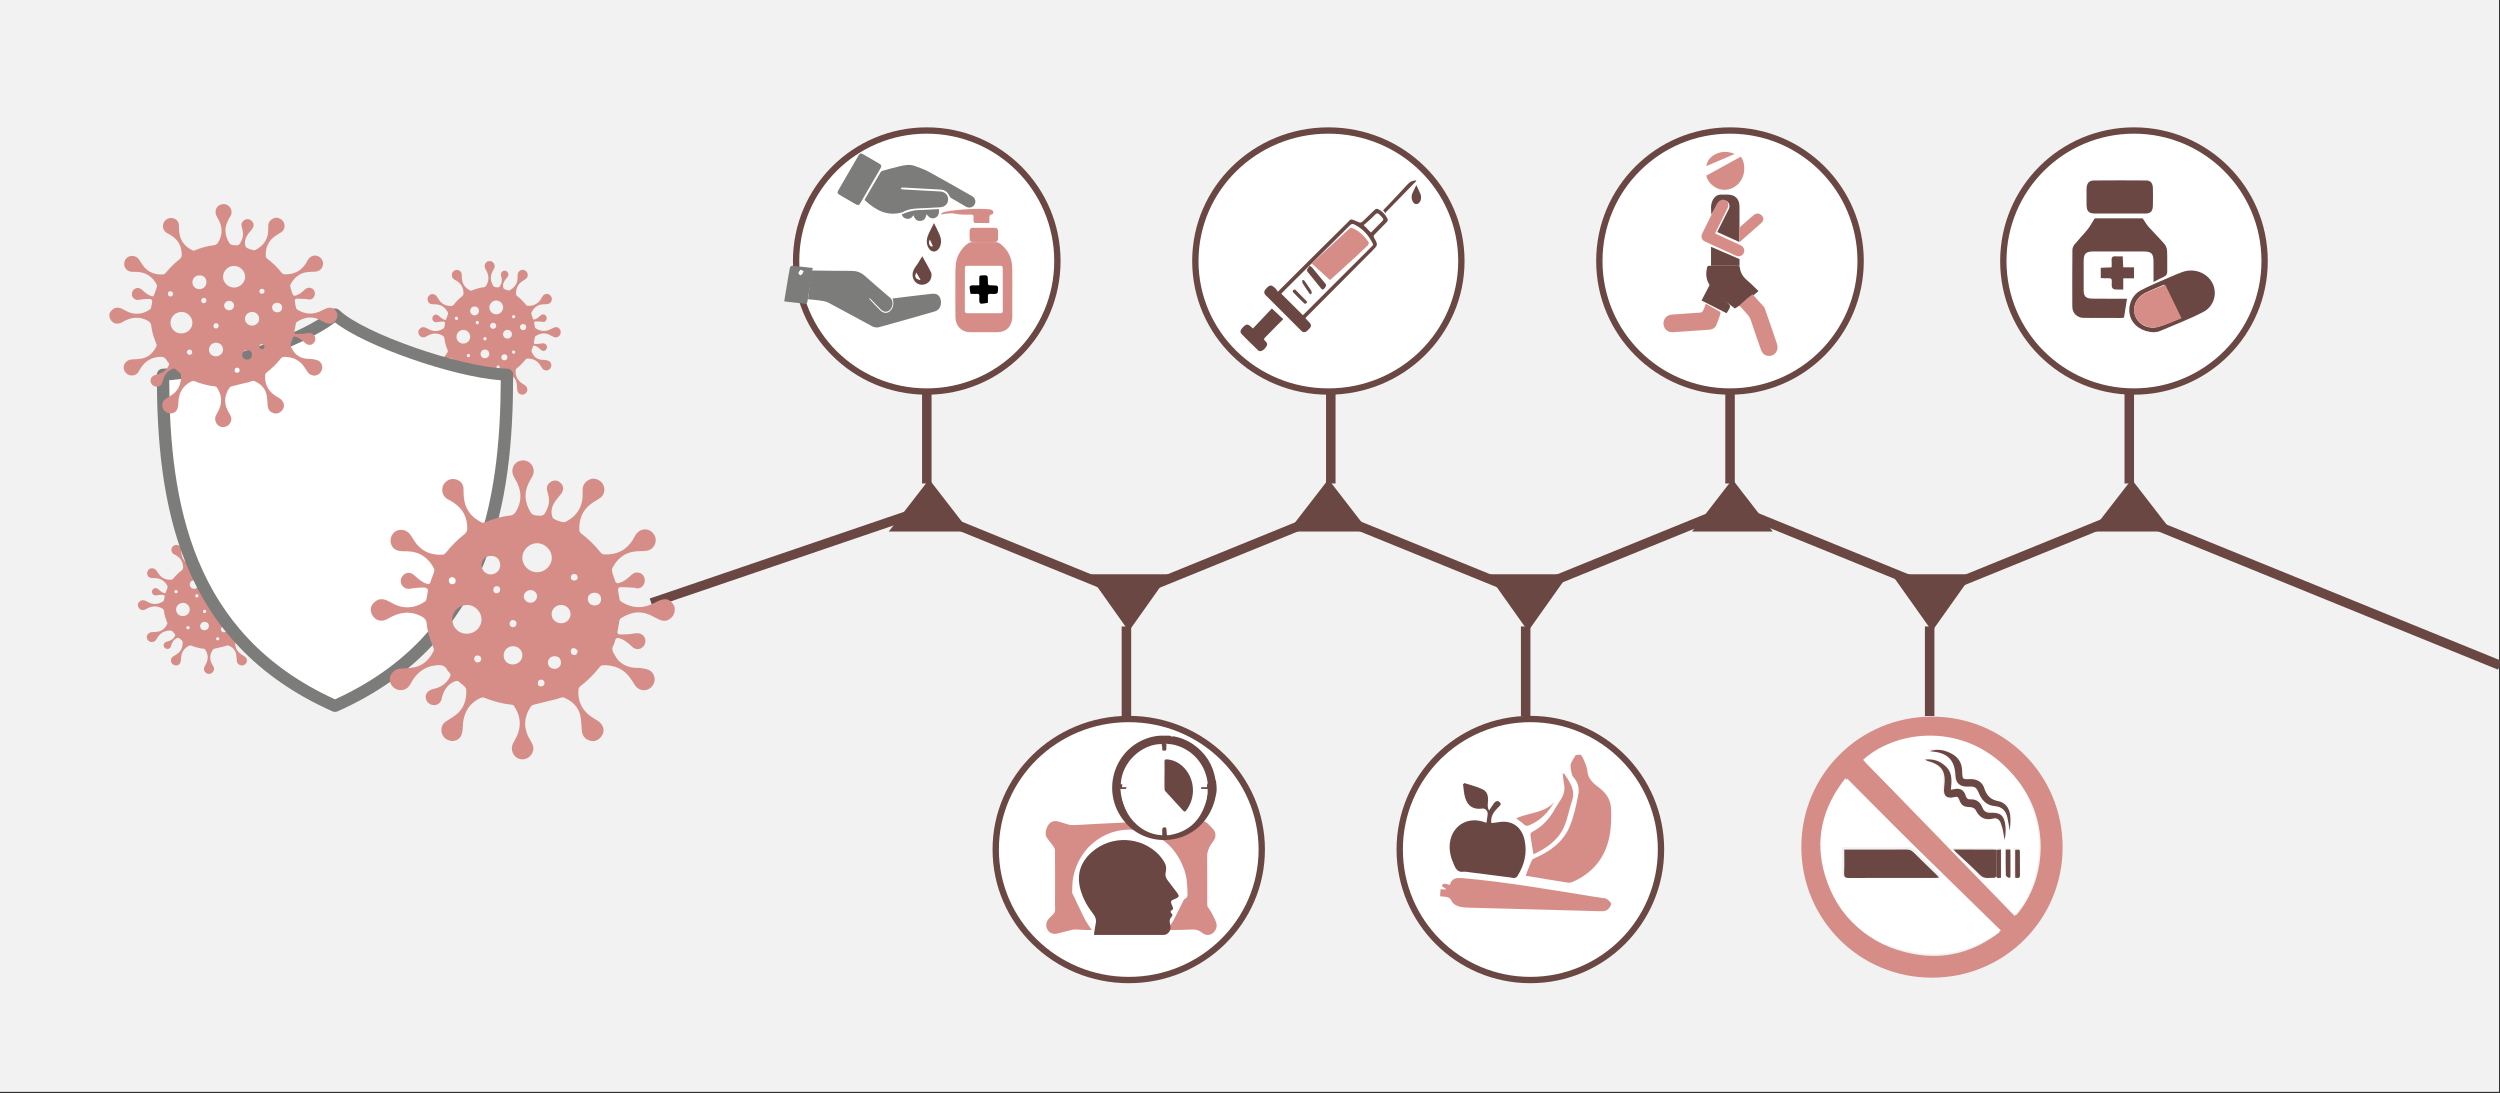 <svg width="526" height="230" xmlns="http://www.w3.org/2000/svg" xmlns:xlink="http://www.w3.org/1999/xlink" overflow="hidden"><rect width="100%" height="100%" fill="#333333" stroke="none"/><defs><clipPath id="clip0"><rect x="0" y="0" width="526" height="230"/></clipPath></defs><g clip-path="url(#clip0)"><rect x="0" y="0" width="525.239" height="229.667" fill="#FFFFFF" transform="scale(1.001 1)"/><rect x="0" y="0" width="525.239" height="229.667" fill="#F2F2F2" transform="scale(1.001 1)"/><path d="M27.443 0C42.686-0.017 54.92 12.218 54.92 27.469 54.92 42.703 42.686 54.937 27.443 54.92 12.201 54.92 0 42.669 0 27.401 0.017 12.218 12.235 0 27.443 0ZM9.683 13.048C4.951 19.25 3.329 26.13 5.492 33.569 8.111 42.601 14.279 48.142 23.489 49.922 30.248 51.226 36.366 49.464 41.672 45.363 30.975 34.569 20.38 23.859 9.683 13.048ZM13.4 9.557C23.996 20.267 34.608 30.993 45.221 41.72 51.929 33.942 52.791 19.809 43.007 10.726 33.341 1.762 19.923 3.677 13.4 9.557Z" fill="#D68D87" fill-rule="evenodd" transform="matrix(1.001 0 -0 1 379 150.781)"/><path d="M5.244 0C16.167 10.693 27.021 21.302 37.945 32.011 32.518 36.074 26.261 37.819 19.347 36.527 9.945 34.764 3.636 29.292 0.957 20.328-1.238 12.959 0.404 6.161 5.244 0ZM4.587 14.47C4.587 16.299 4.622 18.012 4.57 19.707 4.535 20.496 4.777 20.748 5.624 20.748 11.967 20.714 18.293 20.731 24.636 20.731 24.913 20.731 25.189 20.697 25.604 20.681 25.345 20.379 25.189 20.194 25.017 20.026 23.323 18.381 21.612 16.769 19.952 15.108 19.503 14.654 19.036 14.453 18.38 14.47 14.145 14.503 9.91 14.487 5.676 14.487 5.365 14.47 5.054 14.47 4.587 14.47Z" fill="#FFFFFF" fill-rule="evenodd" transform="matrix(1.001 0 -0 1 383 163.763)"/><path d="M0 5.092C6.547-0.914 19.978-2.87 29.637 6.287 39.431 15.565 38.568 30 31.853 37.945 21.23 26.988 10.606 16.032 0 5.092ZM27.471 23.631C24.477 23.631 21.619 23.631 18.641 23.631 18.895 23.925 19.081 24.132 19.267 24.34 20.891 26.002 22.583 27.629 24.139 29.36 25.069 30.398 26.152 29.948 27.201 30 27.285 30 27.471 29.723 27.471 29.567 27.471 27.594 27.471 25.656 27.471 23.631ZM12.602 5.11C12.89 5.231 12.992 5.3 13.093 5.317 16.307 6.166 17.153 7.464 16.713 10.77 16.476 12.483 17.187 13.159 18.861 12.76 19.386 12.639 19.673 12.639 19.893 13.245 20.35 14.526 20.874 14.786 22.278 14.82 22.667 14.838 23.226 15.08 23.378 15.391 24.173 17.018 25.374 17.555 27.082 17.157 27.861 16.966 28.402 17.33 28.689 18.057 28.876 18.507 29.028 18.974 29.129 19.442 29.282 20.134 29.383 20.844 29.502 21.553 29.688 20.601 29.772 19.649 29.688 18.715 29.468 16.586 28.673 15.893 26.592 15.98 25.729 16.014 25.12 15.738 24.799 14.889 24.342 13.747 23.479 13.176 22.278 13.228 21.686 13.262 21.433 13.02 21.263 12.466 20.908 11.306 20.147 10.908 18.963 11.116 18.726 11.168 18.489 11.203 18.134 11.272 18.286 9.576 18.506 7.914 17.221 6.633 15.952 5.456 14.497 4.902 12.602 5.11ZM13.584 3.015C13.82 3.05 14.074 3.085 14.311 3.119 17.576 3.448 19.064 5.023 19.2 8.329 19.267 9.956 20.181 10.77 21.889 10.683 23.462 10.614 23.699 10.752 24.325 12.224 24.985 13.764 26.067 14.768 27.759 14.907 29.265 15.028 30.127 15.893 30.449 17.33 30.669 18.282 30.804 19.234 30.973 20.186 31.075 19.044 31.193 17.884 31.041 16.776 30.838 15.27 30.009 14.111 28.47 13.834 26.88 13.539 25.949 12.639 25.459 11.081 25.053 9.766 24.021 9.143 22.684 9.074 22.397 9.056 22.126 9.074 21.838 9.091 20.891 9.108 20.722 8.952 20.671 7.966 20.654 7.706 20.654 7.446 20.637 7.187 20.57 5.577 19.842 4.383 18.472 3.639 16.916 2.773 15.292 2.444 13.584 3.015ZM29.113 29.966C29.113 27.837 29.113 25.742 29.113 23.579 28.791 23.596 28.52 23.631 28.216 23.648 28.216 25.638 28.216 27.56 28.216 29.481 28.199 30.121 28.571 30.052 29.113 29.966ZM30.533 30.139C30.618 30.07 30.719 30 30.804 29.931 30.804 27.837 30.804 25.759 30.804 23.648 30.5 23.648 30.246 23.648 29.907 23.648 29.907 25.656 29.891 27.612 29.941 29.567 29.924 29.758 30.313 29.948 30.533 30.139ZM31.633 29.931C32.14 30.087 32.496 30.121 32.496 29.446 32.479 27.612 32.496 25.759 32.479 23.925 32.479 23.821 32.411 23.717 32.343 23.579 32.09 23.613 31.853 23.631 31.633 23.665 31.633 25.794 31.633 27.854 31.633 29.931Z" fill="#FFFFFF" fill-rule="evenodd" transform="matrix(1.001 0 -0 1 392 154.776)"/><path d="M0.034 0.016C0.46 0.016 0.756 0.016 1.051 0.016 5.071 0.016 9.092 0.032 13.112 0 13.736 0 14.179 0.176 14.605 0.609 16.197 2.195 17.805 3.749 19.413 5.302 19.577 5.463 19.725 5.639 19.971 5.927 19.577 5.943 19.315 5.975 19.052 5.975 13.03 5.975 7.024 5.959 1.002 5.991 0.198 5.991-0.016 5.751 0.001 4.998 0.083 3.396 0.034 1.762 0.034 0.016Z" fill="#6A4742" fill-rule="evenodd" transform="matrix(1.001 0 -0 1 388 178.741)"/><path d="M8.987 0.016C8.987 1.905 8.987 3.73 8.97 5.538 8.97 5.683 8.781 5.958 8.695 5.941 7.63 5.893 6.53 6.313 5.585 5.344 4.004 3.73 2.285 2.212 0.636 0.662 0.447 0.484 0.275 0.291 0 0 3.042 0.016 5.946 0.016 8.987 0.016Z" fill="#6A4742" fill-rule="evenodd" transform="matrix(1.001 0 -0 1 411 178.741)"/><path d="M0 0.044C1.881-0.169 3.343 0.4 4.552 1.645 5.829 2.961 5.627 4.65 5.459 6.411 5.812 6.34 6.047 6.287 6.283 6.251 7.458 6.038 8.198 6.447 8.567 7.638 8.752 8.225 9.004 8.456 9.575 8.421 10.768 8.367 11.624 8.936 12.078 10.128 12.414 10.999 13.002 11.284 13.859 11.249 15.925 11.16 16.714 11.871 16.933 14.059 17.034 15.019 16.949 15.997 16.748 16.975 16.63 16.246 16.53 15.517 16.378 14.806 16.277 14.325 16.11 13.845 15.942 13.383 15.656 12.636 15.118 12.262 14.346 12.458 12.666 12.885 11.473 12.316 10.667 10.644 10.516 10.324 9.961 10.075 9.575 10.057 8.181 10.021 7.66 9.755 7.207 8.439 6.988 7.816 6.703 7.816 6.182 7.941 4.519 8.35 3.83 7.656 4.048 5.895 4.485 2.498 3.645 1.164 0.454 0.293 0.386 0.24 0.286 0.168 0 0.044Z" fill="#6A4742" fill-rule="evenodd" transform="matrix(1.001 0 -0 1 405 159.768)"/><path d="M0 0.278C1.656-0.278 3.23 0.042 4.722 0.868 6.05 1.609 6.772 2.772 6.821 4.322 6.837 4.574 6.837 4.827 6.854 5.08 6.903 6.057 7.067 6.209 7.985 6.175 8.264 6.175 8.526 6.141 8.805 6.158 10.1 6.226 11.101 6.832 11.494 8.113 11.97 9.629 12.855 10.505 14.413 10.792 15.905 11.078 16.708 12.207 16.905 13.656 17.052 14.735 16.938 15.863 16.839 16.975 16.675 16.049 16.528 15.105 16.331 14.195 16.003 12.797 15.183 11.954 13.724 11.836 12.101 11.702 11.035 10.724 10.396 9.225 9.789 7.809 9.559 7.658 8.034 7.725 6.395 7.793 5.493 7.018 5.427 5.434 5.296 2.216 3.853 0.682 0.689 0.362 0.475 0.345 0.23 0.312 0 0.278Z" fill="#6A4742" fill-rule="evenodd" transform="matrix(1.001 0 -0 1 406 157.771)"/><path d="M0.999 5.933C0.415 6.029-0.018 6.078 0.001 5.483 0.019 3.698 0.001 1.913 0.001 0.064 0.34 0.048 0.641 0.016 0.999 0 0.999 1.994 0.999 3.955 0.999 5.933Z" fill="#6A4742" fill-rule="evenodd" transform="matrix(1.001 0 -0 1 420 178.741)"/><path d="M0.717 5.991C0.491 5.816 0.041 5.641 0.041 5.45-0.016 3.649 0.003 1.848 0.003 0 0.379 0 0.679 0 0.999 0 0.999 1.944 0.999 3.872 0.999 5.784 0.924 5.864 0.811 5.928 0.717 5.991Z" fill="#6A4742" fill-rule="evenodd" transform="matrix(1.001 0 -0 1 422 178.741)"/><path d="M0 5.905C0 3.98 0 2.07 0 0.08 0.274 0.048 0.529 0.032 0.822 0 0.881 0.128 0.979 0.225 0.979 0.321 0.999 2.022 0.999 3.739 0.999 5.44 0.999 6.082 0.568 6.05 0 5.905Z" fill="#6A4742" fill-rule="evenodd" transform="matrix(1.001 0 -0 1 424 178.741)"/><path d="M0 27.46C-6.9921e-15 12.294 12.294 0 27.46 0 42.626-6.9921e-15 54.92 12.294 54.92 27.46 54.92 42.626 42.626 54.92 27.46 54.92 12.294 54.92-1.04882e-14 42.626 0 27.46Z" stroke="#6A4742" stroke-width="1.331" stroke-miterlimit="8" fill="#FFFFFF" fill-rule="evenodd" transform="matrix(1.001 0 -0 1 167.5 27.46)"/><path d="M0 27.46C-7.11923e-15 12.294 12.518 0 27.959 0 43.401-6.9921e-15 55.919 12.294 55.919 27.46 55.919 42.626 43.401 54.92 27.959 54.92 12.518 54.92-1.06788e-14 42.626 0 27.46Z" stroke="#6A4742" stroke-width="1.331" stroke-miterlimit="8" fill="#FFFFFF" fill-rule="evenodd" transform="matrix(1.001 0 -0 1 251.5 27.46)"/><path d="M0 27.46C-6.9921e-15 12.294 12.294 0 27.46 0 42.626-6.9921e-15 54.92 12.294 54.92 27.46 54.92 42.626 42.626 54.92 27.46 54.92 12.294 54.92-1.04882e-14 42.626 0 27.46Z" stroke="#6A4742" stroke-width="1.331" stroke-miterlimit="8" fill="#FFFFFF" fill-rule="evenodd" transform="matrix(1.001 0 -0 1 336.5 27.46)"/><path d="M0 27.46C-6.9921e-15 12.294 12.294 0 27.46 0 42.626-6.9921e-15 54.92 12.294 54.92 27.46 54.92 42.626 42.626 54.92 27.46 54.92 12.294 54.92-1.04882e-14 42.626 0 27.46Z" stroke="#6A4742" stroke-width="1.331" stroke-miterlimit="8" fill="#FFFFFF" fill-rule="evenodd" transform="matrix(1.001 0 -0 1 421.5 27.46)"/><path d="M0 27.46C-7.11923e-15 12.294 12.518 0 27.959 0 43.401-6.9921e-15 55.919 12.294 55.919 27.46 55.919 42.626 43.401 54.92 27.959 54.92 12.518 54.92-1.06788e-14 42.626 0 27.46Z" stroke="#6A4742" stroke-width="1.331" stroke-miterlimit="8" fill="#FFFFFF" fill-rule="evenodd" transform="matrix(1.001 0 -0 1 209.5 151.281)"/><path d="M0 27.46C-6.9921e-15 12.294 12.294 0 27.46 0 42.626-6.9921e-15 54.92 12.294 54.92 27.46 54.92 42.626 42.626 54.92 27.46 54.92 12.294 54.92-1.04882e-14 42.626 0 27.46Z" stroke="#6A4742" stroke-width="1.331" stroke-miterlimit="8" fill="#FFFFFF" fill-rule="evenodd" transform="matrix(1.001 0 -0 1 294.5 151.281)"/><path d="M12.028 0.028C12.697 3.003 12.724 5.82 10.332 8.151 10.315 8.169 10.297 8.195 10.271 8.212 8.688 9.108 7.932 10.699 6.984 12.117 6.453 12.908 5.94 13.717 5.418 14.517 4.862 15.37 3.94 15.639 3.122 15.169 2.313 14.709 2.061 13.778 2.522 12.865 3.688 10.552 4.87 8.247 6.044 5.933 6.088 5.846 6.157 5.751 6.166 5.655 6.175 5.568 6.123 5.481 6.097 5.394 6.01 5.42 5.905 5.429 5.844 5.49 5.766 5.568 5.723 5.69 5.67 5.786 4.496 8.099 3.322 10.404 2.148 12.717 1.722 13.552 1.8 14.326 2.374 15.074 2.479 15.213 2.548 15.413 2.557 15.578 2.574 16.77 2.574 17.953 2.566 19.144 2.557 19.953 2 20.535 1.252 20.518 0.522 20.501-0.009 19.935 7.16296e-05 19.135 0.035 15.63 0.044 12.126 0.131 8.621 0.157 7.612 0.374 6.612 0.539 5.612 0.722 4.516 1.409 3.69 2.131 2.924 2.992 2.002 3.896 1.124 4.792 0.246 4.923 0.115 5.14 0.011 5.314 0.011 7.471-0.007 9.628 0.002 11.793 0.002 11.871 0.002 11.941 0.02 12.028 0.028Z" fill="#7C7C7B" fill-rule="evenodd" transform="matrix(-0.501 0.866 0.866 0.501 187.912 31.652)"/><path d="M4.896 5.357C3.531 5.357 2.174 5.357 0.809 5.357 0.148 5.357 0 5.218 0 4.575 0 3.296 0 2.026 0 0.748 0 0.148 0.148 0 0.739 0 3.54 0 6.331 0 9.132 0 9.723 0 9.862 0.148 9.871 0.748 9.871 2.009 9.871 3.27 9.871 4.531 9.871 5.227 9.749 5.349 9.071 5.357 7.679 5.357 6.288 5.357 4.896 5.357Z" fill="#7C7C7B" fill-rule="evenodd" transform="matrix(-0.501 0.866 0.866 0.501 180.979 32.102)"/><path d="M4.888 0C5.27 0.4 5.314 0.852 5.166 1.313 4.966 1.922 4.479 2.174 3.783 2.218 4.357 2.844 4.566 3.496 4.027 4.175 3.548 4.783 2.913 4.731 2.244 4.479 2.626 5.427 2.557 5.983 2.009 6.418 1.452 6.853 0.835 6.792 0 6.201 0.635 5.218 1.278 4.244 1.913 3.261 2.192 2.835 2.426 2.383 2.74 1.983 3.061 1.583 3.427 1.209 3.809 0.861 4.131 0.557 4.505 0.296 4.888 0Z" fill="#7C7C7B" fill-rule="evenodd" transform="matrix(-0.501 0.866 0.866 0.501 192.176 40.887)"/><path d="M12.862 5.954C13.143 6.247 13.413 6.551 13.694 6.843 14.189 7.358 14.672 7.861 15.167 8.364 16.022 9.229 17.112 9.054 17.686 7.966 18.034 7.311 18.023 6.633 17.776 5.884 18.968 5.732 20.114 5.591 21.261 5.451 22.824 5.264 24.387 5.089 25.95 4.901 27.063 4.761 27.692 5.182 27.906 6.211 28.131 7.346 27.636 8.329 26.647 8.61 22.734 9.733 18.821 10.855 14.897 11.932 14.47 12.049 13.908 11.955 13.503 11.745 10.422 10.107 7.376 8.387 4.284 6.761 3.688 6.445 2.968 6.387 2.294 6.282 1.563 6.165 0.81 6.13 0 6.048 0.124 5.065 0.236 4.118 0.36 3.182 0.483 2.258 0.641 1.334 0.753 0.409 0.798 0.082 0.922 0 1.226 0 3.8 0.035 6.386 0.082 8.961 0.07 10.085 0.058 11.052 0.316 11.929 1.111 13.683 2.69 15.493 4.211 17.281 5.744 17.933 6.305 17.944 7.451 17.303 8.188 16.741 8.832 15.943 8.832 15.28 8.153 14.639 7.498 13.998 6.843 13.357 6.188 13.233 6.059 13.11 5.954 12.975 5.837 12.941 5.872 12.907 5.919 12.862 5.954Z" fill="#7C7C7B" fill-rule="evenodd" transform="matrix(1.001 0 -0 1 170 56.917)"/><path d="M11.976 10.579C11.976 12.272 11.976 13.977 11.976 15.67 11.976 17.66 10.751 18.953 8.87 18.964 6.915 18.976 4.97 18.976 3.014 18.964 1.317 18.953 0.038 17.637 0.027 15.83 0.006 12.764-0.016 9.699 0.016 6.622 0.027 5.318 0.038 3.991 0.618 2.778 1.102 1.772 1.757 0.937 2.638 0.308 2.875 0.136 3.197 0.033 3.476 0.022 5.163-0.001 6.84-0.013 8.527 0.022 8.827 0.022 9.16 0.159 9.408 0.342 11.062 1.6 11.933 3.316 11.965 5.489 11.997 7.194 11.976 8.887 11.976 10.579ZM9.773 10.076C9.773 8.646 9.773 7.217 9.773 5.787 9.773 5.466 9.73 5.238 9.343 5.238 7.13 5.249 4.905 5.249 2.692 5.238 2.391 5.238 2.273 5.352 2.273 5.672 2.284 6.13 2.262 6.576 2.262 7.034 2.262 9.47 2.262 11.906 2.251 14.354 2.251 14.789 2.391 14.915 2.789 14.903 4.938 14.892 7.087 14.88 9.236 14.903 9.665 14.903 9.794 14.743 9.794 14.309 9.762 12.902 9.773 11.483 9.773 10.076Z" fill="#D68D87" fill-rule="evenodd" transform="matrix(1.001 0 -0 1 201 50.926)"/><path d="M5.991 0.459C5.872 1.343 5.78 2.142 5.648 2.952 5.396 4.475 5.118 5.999 4.88 7.533 4.814 7.938 4.642 8.034 4.153 7.97 3.002 7.821 1.852 7.704 0.688 7.576 0.476 7.555 0.264 7.523 0 7.48 0.185 6.308 0.37 5.189 0.555 4.071 0.767 2.845 0.965 1.609 1.204 0.395 1.23 0.245 1.495-0.01 1.614 0 3.055 0.118 4.484 0.288 5.991 0.459ZM4.126 1.215C3.836 1.034 3.65 0.842 3.505 0.853 3.333 0.874 3.082 1.077 3.082 1.215 3.082 1.343 3.333 1.556 3.492 1.577 3.65 1.599 3.836 1.396 4.126 1.215Z" fill="#7C7C7B" fill-rule="evenodd" transform="matrix(1.001 0 -0 1 165 55.919)"/><path d="M10.153 2.993C9.089 2.993 8.114 3.003 7.149 2.983 7.038 2.983 6.85 2.804 6.839 2.695 6.795 2.386 6.795 2.068 6.828 1.75 6.883 1.292 6.662 1.203 6.196 1.213 5.043 1.242 3.902 1.262 2.749 0.994 2.095 0.845 1.341 1.044 0.632 1.093 0.454 1.103 0.288 1.163 0.122 1.203 0.078 1.163 0.044 1.113 0 1.073 0.144 0.954 0.277 0.775 0.454 0.735 0.998 0.596 1.552 0.457 2.117 0.397 4.733 0.089 7.36-0.13 9.998 0.089 10.142 0.098 10.319 0.079 10.43 0.138 10.641 0.248 10.951 0.397 10.973 0.556 11.007 0.835 10.995 1.213 10.452 1.223 10.352 1.223 10.186 1.451 10.175 1.591 10.131 2.018 10.153 2.466 10.153 2.993Z" fill="#D68D87" fill-rule="evenodd" transform="matrix(1.001 0 -0 1 198 43.936)"/><path d="M2.99 2.99C2.249 2.99 1.509 3.002 0.78 2.99 0.165 2.978 0.016 2.806 0.005 2.141-0.006 1.673 0.005 1.206 0.005 0.726 0.005 0.258 0.21 0 0.666 0 2.215 0 3.776 0 5.325 0 5.781 0 5.975 0.271 5.986 0.726 5.998 1.243 5.986 1.747 5.986 2.264 5.986 2.744 5.758 2.978 5.325 2.99 4.539 2.99 3.765 2.99 2.99 2.99 2.99 2.99 2.99 2.99 2.99 2.99Z" fill="#D68D87" fill-rule="evenodd" transform="matrix(1.001 0 -0 1 204 47.931)"/><path d="M1.507 0C1.901 0.818 2.313 1.601 2.672 2.419 3.04 3.262 3.138 4.153 2.735 5.031 2.358 5.862 1.587 6.199 0.987 5.862 0.225 5.417-0.161 4.345 0.063 3.226 0.117 2.973 0.198 2.744 0.287 2.504 0.35 2.323 0.431 2.155 0.512 1.986 0.852 1.336 1.175 0.674 1.507 0ZM0.637 3.467C0.404 3.888 0.404 4.285 0.619 4.646 0.789 4.935 1.014 5.031 1.274 4.851 1.058 4.393 0.861 3.96 0.637 3.467Z" fill="#6A4742" fill-rule="evenodd" transform="matrix(1.001 0 -0 1 195 46.932)"/><path d="M2.055 0C2.713 1.209 3.372 2.301 3.908 3.44 4.066 3.781 3.981 4.297 3.859 4.685 3.567 5.624 2.494 6.164 1.543 5.941 0.544 5.706-0.078 4.72 0.008 3.722 0.093 2.665 0.861 1.984 1.336 1.151 1.531 0.798 1.751 0.47 2.055 0ZM0.788 3.429C0.52 3.91 0.471 4.321 0.788 4.65 0.971 4.849 1.312 4.896 1.58 5.025 1.604 4.967 1.617 4.92 1.641 4.861 1.373 4.415 1.105 3.969 0.788 3.429Z" fill="#6A4742" fill-rule="evenodd" transform="matrix(1.001 0 -0 1 192 53.922)"/><path d="M7.977 4.998C7.977 6.452 7.966 7.917 7.988 9.371 7.988 9.82 7.852 9.997 7.397 9.985 5.121 9.961 2.845 9.973 0.569 9.985 0.159 9.985 0 9.855 0 9.418 0.011 6.901 0.011 4.384 0.011 1.855 0.011 1.383 0.034 0.922 0.023 0.449 0.023 0.118 0.148 0 0.467 0 2.811 0.012 5.166 0.012 7.511 0 7.92 0 7.966 0.236 7.966 0.567 7.966 2.044 7.977 3.521 7.977 4.998ZM3.061 4.053C2.469 4.053 1.957 4.029 1.457 4.065 1.286 4.077 0.99 4.278 0.99 4.384 1.001 4.904 1.092 5.424 1.183 5.932 1.183 5.956 1.4 5.956 1.513 5.956 1.878 5.956 2.23 5.979 2.595 5.956 2.981 5.92 3.095 6.097 3.072 6.475 3.05 6.913 3.038 7.35 3.084 7.775 3.095 7.917 3.323 8.153 3.448 8.153 3.926 8.13 4.404 8.035 4.882 7.953 4.905 7.953 4.893 7.763 4.893 7.669 4.893 7.314 4.916 6.96 4.893 6.605 4.859 6.133 4.996 5.908 5.485 5.956 5.86 5.991 6.247 6.003 6.623 5.944 6.771 5.92 6.998 5.696 7.01 5.542 7.158 4.077 7.146 4.077 5.713 4.065 4.893 4.053 4.893 4.053 4.893 3.19 4.893 1.737 4.893 1.749 3.493 1.855 3.186 1.879 3.05 1.997 3.061 2.316 3.072 2.848 3.061 3.391 3.061 4.053Z" fill="#FFFFFF" fill-rule="evenodd" transform="matrix(1.001 0 -0 1 203 55.919)"/><path d="M0.999 0.499C0.721 0.749 0.544 1.013 0.392 0.998 0.241 0.983-0.012 0.675 0 0.499 0.013 0.323 0.241 0.03 0.405 0.001 0.544-0.014 0.721 0.265 0.999 0.499Z" fill="#FFFFFF" fill-rule="evenodd" transform="matrix(1.001 0 -0 1 168 56.917)"/><path d="M2.042 2.124C2.042 1.509 2.053 0.984 2.042 0.47 2.031 0.168 2.165 0.056 2.468 0.034 3.848-0.055 3.848-0.067 3.848 1.297 3.848 2.113 3.848 2.113 4.656 2.124 6.07 2.135 6.07 2.135 5.935 3.521 5.924 3.667 5.7 3.879 5.554 3.901 5.184 3.957 4.802 3.946 4.432 3.912 3.938 3.868 3.804 4.08 3.848 4.527 3.871 4.862 3.848 5.198 3.848 5.533 3.848 5.623 3.86 5.801 3.837 5.801 3.366 5.88 2.895 5.969 2.424 5.991 2.3 5.991 2.087 5.779 2.064 5.634 2.02 5.231 2.031 4.818 2.053 4.404 2.076 4.058 1.964 3.89 1.582 3.912 1.234 3.935 0.875 3.924 0.516 3.912 0.404 3.912 0.202 3.924 0.191 3.89 0.101 3.409 0.011 2.918 0 2.426 0 2.325 0.292 2.146 0.46 2.124 0.954 2.091 1.459 2.124 2.042 2.124Z" fill-rule="evenodd" transform="matrix(1.001 0 -0 1 204 57.916)"/><path d="M9.697 22.923C9.317 22.923 8.944 22.938 8.571 22.923 7.788 22.893 7.013 22.834 6.238 22.812 5.989 22.804 5.726 22.841 5.484 22.901 4.489 23.146 3.502 23.414 2.507 23.659 1.586 23.889 0.788 23.577 0.371 22.812-0.06 22.032 0.079 21.155 0.744 20.471 2.281 18.881 1.966 19.423 1.973 17.372 1.995 13.635 1.988 9.897 1.966 6.152 1.966 5.877 1.805 5.565 1.637 5.327 1.242 4.763 0.796 4.242 0.386 3.685-0.06 3.083-0.089 2.437 0.145 1.716 0.693 0.014 1.812-0.283 3.114 0.223 3.59 0.408 4.102 0.497 4.584 0.676 5.192 0.899 5.806 0.862 6.428 0.832 9.961 0.654 13.486 0.423 17.019 0.297 18.584 0.237 20.164 0.371 21.73 0.438 24.407 0.564 27.084 0.698 29.761 0.847 30.412 0.884 31.019 0.787 31.582 0.431 31.729 0.341 31.882 0.26 32.036 0.193 32.797-0.134 33.491-0.03 34.098 0.549 34.479 0.914 34.844 1.293 35.203 1.686 35.81 2.355 35.861 3.336 35.342 4.079 35.174 4.324 34.983 4.547 34.822 4.8 34.31 5.61 33.938 6.442 33.952 7.46 33.989 10.863 33.959 14.267 33.974 17.677 33.974 17.87 34.098 18.086 34.208 18.264 34.391 18.569 34.64 18.829 34.801 19.141 35.13 19.758 35.43 20.397 35.73 21.036 36.154 21.935 35.949 22.893 35.21 23.518 34.515 24.105 33.645 24.134 32.87 23.488 32.24 22.968 31.575 22.782 30.778 22.819 29.146 22.893 27.515 22.908 25.877 22.945 25.753 22.945 25.621 22.945 25.467 22.945 25.936 22.284 26.418 21.69 26.791 21.036 27.354 20.04 27.83 18.992 28.342 17.974 28.583 17.491 28.817 17.001 29.066 16.525 29.103 16.459 29.19 16.414 29.264 16.384 29.644 16.198 29.834 15.871 29.827 15.463 29.783 13.657 29.732 11.844 29.095 10.12 27.464 5.706 24.414 2.883 19.835 2.013 13.186 0.75 6.925 5.253 5.762 12.052 5.601 12.996 5.609 13.977 5.565 14.935 5.557 15.136 5.682 15.351 5.777 15.552 5.887 15.805 6.033 16.035 6.15 16.288 6.347 16.711 6.53 17.142 6.728 17.558 6.903 17.922 7.093 18.279 7.269 18.643 7.627 19.386 7.942 20.151 8.351 20.872 8.739 21.563 9.229 22.217 9.697 22.923Z" fill="#D68D87" fill-rule="evenodd" transform="matrix(1.001 0 -0 1 220 172.75)"/><path d="M3.155 19.938C3.283 19.115 3.377 18.34 3.54 17.576 3.703 16.8 3.493 16.166 3.015 15.555 1.838 14.051 0.905 12.406 0.369 10.561-0.564 7.341 0.287 4.65 2.77 2.488 6.862-1.072 13.135-0.779 16.866 3.158 17.274 3.593 17.624 4.098 17.938 4.615 18.323 5.238 18.44 5.931 18.265 6.648 18.078 7.376 18.253 7.987 18.72 8.563 19.396 9.421 20.037 10.302 20.702 11.172 21.121 11.736 21.063 11.994 20.422 12.288 19.279 12.805 19.093 12.676 19.71 14.062 19.839 14.356 19.862 14.579 19.547 14.744 19.198 14.932 19.198 15.191 19.466 15.437 19.734 15.696 19.71 15.919 19.454 16.178 19.046 16.601 19.011 17.094 19.163 17.646 19.419 18.54 19.198 19.28 18.533 19.738 18.358 19.867 18.113 19.961 17.892 19.961 13.077 19.973 8.25 19.973 3.435 19.961 3.377 19.985 3.295 19.961 3.155 19.938Z" fill="#6A4742" fill-rule="evenodd" transform="matrix(1.001 0 -0 1 227 176.744)"/><path d="M21.826 9.51C21.843 10.024 22.137 11.159 21.826 12.434 21.517 14.136 20.925 15.723 19.962 17.158 15.781 23.416 6.545 23.603 2.144 17.515-2.673 10.856 1.048 1.523 9.1 0.114 10.045-0.055 11.035 0.017 12.007 0.008 12.22 0.008 12.423 0.168 12.564 0.23 12.714 0.186 12.82 0.123 12.918 0.141 14.35 0.409 15.693 0.926 16.904 1.746 19.599 3.573 21.217 6.114 21.729 9.349 21.738 9.403 21.747 9.456 21.826 9.51ZM1.737 11.221C1.888 13.976 2.922 16.213 4.919 17.969 6.484 19.342 8.313 20.091 10.434 20.215L10.434 19.565C10.434 19.36 10.408 19.146 10.443 18.941 10.461 18.825 10.549 18.647 10.637 18.62 11.194 18.459 11.389 18.611 11.389 19.181L11.389 19.582C11.389 20.251 11.389 20.269 12.052 20.162 15.949 19.52 18.521 17.309 19.749 13.521 19.988 12.79 20.121 12.041 20.068 11.221 19.679 11.221 19.325 11.212 18.972 11.221 18.601 11.239 18.627 10.989 18.636 10.749 18.636 10.499 18.583 10.223 18.989 10.241 19.334 10.259 19.688 10.241 20.05 10.241 20.05 10.045 20.068 9.911 20.05 9.777 19.502 5.695 16.479 2.575 12.582 1.835 12.034 1.728 11.406 1.88 11.185 1.505 11.521 1.737 11.398 2.307 11.398 2.842 11.398 3.234 11.106 3.136 10.885 3.145 10.664 3.154 10.425 3.181 10.434 2.824 10.452 2.477 10.434 2.12 10.434 1.772 6.289 1.728 1.994 5.516 1.808 10.232 2.1 10.232 2.391 10.241 2.683 10.232 3.072 10.214 3.001 10.499 3.001 10.722 3.001 10.945 3.072 11.23 2.683 11.212L1.737 11.221Z" fill="#6A4742" fill-rule="evenodd" transform="matrix(1.001 0 -0 1 234 154.776)"/><path d="M0 9.843C0.364 9.843 0.649 9.834 0.935 9.843 1.316 9.861 1.247 9.581 1.247 9.346 1.247 9.111 1.316 8.831 0.935 8.849 0.649 8.858 0.364 8.849 0.078 8.849 0.26 4.067 4.467 0.226 8.527 0.271 8.527 0.624 8.536 0.985 8.527 1.338 8.51 1.699 8.752 1.672 8.968 1.663 9.185 1.654 9.47 1.754 9.47 1.356 9.47 0.814 9.592 0.235 9.263 0 9.488 0.38 10.102 0.235 10.63 0.334 14.448 1.085 17.409 4.239 17.945 8.388 17.963 8.515 17.945 8.65 17.945 8.858 17.59 8.858 17.253 8.867 16.906 8.858 16.508 8.84 16.569 9.12 16.56 9.373 16.56 9.617 16.526 9.87 16.889 9.852 17.235 9.834 17.573 9.852 17.963 9.852 18.015 10.684 17.885 11.452 17.651 12.184 16.448 16.026 13.929 18.267 10.111 18.918 9.462 19.027 9.462 19.018 9.462 18.331 9.462 18.195 9.462 18.06 9.462 17.924 9.462 17.346 9.271 17.183 8.726 17.355 8.639 17.382 8.553 17.562 8.536 17.68 8.501 17.888 8.527 18.096 8.527 18.313 8.527 18.503 8.527 18.701 8.527 18.973 6.449 18.846 4.657 18.087 3.125 16.695 1.16 14.905 0.147 12.636 0 9.843ZM8.994 6.499C8.986 6.499 8.986 6.499 8.977 6.499 8.977 7.403 8.968 8.307 8.986 9.211 8.986 9.4 9.055 9.644 9.176 9.771 10.423 11.091 11.687 12.392 12.933 13.712 13.201 14.001 13.375 13.938 13.591 13.649 14.483 12.501 14.976 11.199 15.002 9.708 15.071 6.39 12.578 3.489 9.496 3.299 9.124 3.272 8.977 3.372 8.986 3.787 9.012 4.691 8.994 5.595 8.994 6.499Z" fill="#FFFFFF" fill-rule="evenodd" transform="matrix(1.001 0 -0 1 236 156.773)"/><path d="M0.019 3.319C0.019 2.382 0.037 1.445 0.011 0.508 0.002 0.077 0.148-0.016 0.518 0.002 3.581 0.199 6.059 3.207 5.99 6.645 5.964 8.192 5.465 9.531 4.588 10.731 4.373 11.021 4.201 11.087 3.934 10.796 2.695 9.428 1.439 8.079 0.2 6.711 0.08 6.58 0.011 6.327 0.011 6.13-0.007 5.193 0.002 4.256 0.002 3.319 0.011 3.319 0.019 3.319 0.019 3.319Z" fill="#6A4742" fill-rule="evenodd" transform="matrix(1.001 0 -0 1 245 159.768)"/><path d="M7.617 7.986C7.07 8.323 6.524 8.66 6.001 8.987 5.273 8.432 4.545 7.877 3.817 7.313 3.02 6.609 2.224 5.906 1.428 5.202 1.132 4.727 0.802 4.261 0.529 3.776-0.086 2.696-0.097 1.556 0.153 0.387 0.222 0.08 0.392-0.009 0.733 0.001 2.668 0.011 4.602 0.011 6.524 0.001 6.888 0.001 7.036 0.11 7.07 0.417 7.184 1.497 7.742 2.359 8.64 3.112 9.471 3.805 10.199 4.588 10.984 5.331 10.256 5.926 9.573 6.48 8.902 7.035 8.47 7.352 8.049 7.669 7.617 7.986Z" fill="#6A4742" fill-rule="evenodd" transform="matrix(1.001 0 -0 1 359 55.919)"/><path d="M0.454 1.896C0.829 1.566 1.195 1.236 1.57 0.907 1.945 0.608 2.32 0.309 2.715 0 3.525 0.886 4.324 1.762 5.124 2.648 5.223 2.751 5.282 2.906 5.331 3.05 6.18 5.513 7.049 7.975 7.868 10.448 8.332 11.839 7.395 13.097 6.032 12.973 5.272 12.901 4.778 12.437 4.512 11.695 3.801 9.634 3.051 7.584 2.389 5.502 2.142 4.709 1.609 4.214 1.125 3.648 0.77 3.225 0.385 2.823 0 2.401 0.168 2.215 0.316 2.051 0.454 1.896Z" fill="#D68D87" fill-rule="evenodd" transform="matrix(1.001 0 -0 1 366 61.91)"/><path d="M8.894 0C9.932 0.586 10.909 1.121 11.876 1.697 11.967 1.749 12.007 1.996 11.967 2.119 11.715 2.881 11.453 3.642 11.151 4.383 10.869 5.092 10.294 5.422 9.569 5.473 7.029 5.658 4.48 5.833 1.94 5.987 0.953 6.049 0.167 5.38 0.026 4.465-0.125 3.498 0.399 2.603 1.316 2.366 1.799 2.243 2.313 2.232 2.807 2.202 4.48 2.088 6.153 1.985 7.825 1.852 7.997 1.841 8.228 1.636 8.309 1.471 8.541 1.029 8.692 0.556 8.894 0Z" fill="#D68D87" fill-rule="evenodd" transform="matrix(1.001 0 -0 1 350 63.907)"/><path d="M2.862 7.183C3.614 7.531 4.333 7.868 5.063 8.205 6.083 8.673 7.114 9.14 8.134 9.619 8.885 9.966 9.165 10.63 8.875 11.293 8.585 11.945 7.898 12.162 7.146 11.825 5.031 10.858 2.916 9.89 0.801 8.912 0.028 8.553-0.198 7.89 0.178 7.118 1.219 5.02 2.261 2.921 3.313 0.812 3.667 0.095 4.333-0.177 4.945 0.117 5.6 0.432 5.815 1.138 5.46 1.878 4.666 3.498 3.861 5.118 3.055 6.727 3.012 6.868 2.948 6.998 2.862 7.183Z" fill="#D68D87" fill-rule="evenodd" transform="matrix(1.001 0 -0 1 358 41.939)"/><path d="M5.972 9.986C4.39 9.267 2.879 8.589 1.307 7.88 1.733 7.02 2.138 6.21 2.544 5.4 2.919 4.651 3.315 3.902 3.69 3.143 4.076 2.384 3.842 1.594 3.132 1.24 2.433 0.896 1.702 1.149 1.307 1.898 0.901 2.667 0.516 3.447 0.07 4.206 0.009 3.204-0.133 2.202 0.323 1.25 0.709 0.44 1.317-0.056 2.28 0.005 2.666 0.025 3.061 0.005 3.447 0.005 5.07 0.005 5.962 0.886 5.982 2.536 6.003 4.53 5.982 6.514 5.982 8.508 5.972 8.973 5.972 9.439 5.972 9.986Z" fill="#6A4742" fill-rule="evenodd" transform="matrix(1.001 0 -0 1 360 40.941)"/><path d="M0 4.01C2.427 2.673 4.843 1.337 7.259 0 8.123 1.084 8.234 3.191 7.514 4.612 6.672 6.286 4.998 7.201 3.247 6.948 1.729 6.72 0.299 5.431 0 4.01Z" fill="#D68D87" fill-rule="evenodd" transform="matrix(1.001 0 -0 1 359 32.952)"/><path d="M0 0C1.987 0.857 3.953 1.705 5.991 2.592 5.991 2.935 5.991 3.45 5.991 3.994 4.005 3.994 2.028 3.994 0 3.994 0 2.673 0 1.362 0 0Z" fill="#6A4742" fill-rule="evenodd" transform="matrix(1.001 0 -0 1 360 51.925)"/><path d="M0.003 5.991C0.003 4.932-0.008 4.024 0.014 3.116 0.014 2.965 0.154 2.774 0.285 2.663 1.174 1.876 2.073 1.099 2.973 0.322 3.515-0.132 4.166-0.101 4.654 0.383 5.12 0.837 5.109 1.503 4.599 1.956 3.45 2.975 2.29 3.984 1.141 5.003 0.794 5.305 0.458 5.598 0.003 5.991Z" fill="#D68D87" fill-rule="evenodd" transform="matrix(1.001 0 -0 1 366 44.935)"/><path d="M2.74 1.209C3.573 1.997 4.407 2.785 5.241 3.573 6.182 4.46 6.182 4.471 5.551 5.537 5.479 5.659 5.396 5.792 5.265 5.991 3.526 5.104 1.799 4.216 0 3.306 0.584 2.186 1.155 1.098 1.727 0 2.096 0.433 2.418 0.821 2.74 1.209Z" fill="#6A4742" fill-rule="evenodd" transform="matrix(1.001 0 -0 1 358 59.913)"/><path d="M5.991 0.434C3.941 1.309 2.029 2.13 0 2.996 0.215 1.85 0.827 1.056 1.89 0.515 3.178-0.143 4.499-0.171 5.991 0.434Z" fill="#D68D87" fill-rule="evenodd" transform="matrix(1.001 0 -0 1 359 31.954)"/><path d="M11.514 16.918C11.295 18.321 11.096 19.566 10.877 20.891 10.718 20.91 10.479 20.97 10.26 20.97 7.634 20.97 5.027 20.97 2.401 20.95 1.028 20.95 0.013 19.942 0.013 18.578-0.007 14.586-0.007 10.613 0.033 6.621 0.033 6.206 0.272 5.732 0.55 5.415 1.406 4.368 2.361 3.399 3.216 2.352 3.734 1.7 4.132 0.949 4.729 0 7.912 0 11.474 0 14.796 0 15.274 0.692 15.592 1.265 16.01 1.759 17.104 2.984 18.298 4.15 19.373 5.396 19.691 5.751 19.89 6.305 19.93 6.779 20.009 8.182 19.93 9.605 19.97 11.028 19.989 11.681 19.81 12.076 19.194 12.333 18.537 12.61 17.92 12.985 17.085 13.4 17.085 11.858 17.104 10.495 17.085 9.131 17.065 7.372 16.647 6.977 14.936 6.977 11.454 6.977 7.972 6.977 4.49 6.977 2.858 6.977 2.401 7.411 2.401 8.993 2.381 11.028 2.381 13.084 2.401 15.12 2.401 16.424 2.858 16.878 4.211 16.898 5.445 16.918 6.659 16.918 7.892 16.918 9.066 16.918 10.24 16.918 11.514 16.918Z" fill="#6A4742" fill-rule="evenodd" transform="matrix(1.001 0 -0 1 436 45.933)"/><path d="M5.226 12.981C2.745 12.962 0.736 11.533 0.185 9.602-0.406 7.575 0.441 5.238 2.41 4.176 4.36 3.133 6.447 2.323 8.476 1.415 9.342 1.029 10.209 0.662 11.115 0.334 13.576-0.574 16.294 0.43 17.456 2.612 18.559 4.698 17.889 7.497 15.565 8.714 12.591 10.259 9.441 11.456 6.349 12.769 5.896 12.962 5.404 12.943 5.226 12.981ZM7.294 2.979C5.935 3.558 4.695 4.06 3.493 4.64 1.504 5.566 0.559 7.633 1.229 9.506 1.898 11.359 4.005 12.46 6.113 11.842 7.59 11.417 9.007 10.703 10.563 10.066 9.46 7.652 8.397 5.354 7.294 2.979Z" fill="#6A4742" fill-rule="evenodd" transform="matrix(1.001 0 -0 1 448 56.917)"/><path d="M6.942 6.981C5.199 6.981 3.475 7.002 1.732 6.981 0.444 6.959 0.027 6.494 0.008 5.078-0.011 4.021 0.008 2.963 0.008 1.906 0.008 0.659 0.463 0.046 1.581 0.024 5.237-0.018 8.893 0.003 12.55 0.024 13.459 0.024 13.932 0.595 13.951 1.631 13.989 2.858 13.989 4.084 13.951 5.331 13.932 6.473 13.478 6.981 12.417 6.981 10.598 7.002 8.761 6.981 6.942 6.981Z" fill="#6A4742" fill-rule="evenodd" transform="matrix(1.001 0 -0 1 439 37.945)"/><path d="M6.99 4.639C6.229 4.639 5.528 4.639 4.727 4.639 4.727 5.416 4.727 6.156 4.727 6.989 4.186 6.989 3.765 6.971 3.345 6.989 2.604 7.008 2.283 6.73 2.303 5.99 2.323 4.454 2.484 4.639 0.781 4.62 0.541 4.62 0.32 4.602 0 4.583 0 3.88 0 3.177 0 2.418 0.721 2.381 1.422 2.363 2.283 2.326 2.283 1.807 2.323 1.326 2.283 0.845 2.223 0.197 2.484-0.062 3.205 0.012 3.625 0.049 4.066 0.012 4.607 0.012 4.647 0.79 4.687 1.511 4.727 2.326 5.488 2.326 6.209 2.326 6.99 2.326 6.99 3.121 6.99 3.806 6.99 4.639Z" fill="#6A4742" fill-rule="evenodd" transform="matrix(1.001 0 -0 1 442 53.922)"/><path d="M6.567 0C7.72 2.381 8.832 4.648 9.986 7.048 8.359 7.682 6.896 8.393 5.331 8.815 3.127 9.43 0.903 8.335 0.223 6.491-0.477 4.628 0.512 2.573 2.592 1.652 3.848 1.076 5.146 0.576 6.567 0Z" fill="#D68D87" fill-rule="evenodd" transform="matrix(1.001 0 -0 1 449 59.913)"/><path d="M8.648 23.001C8.977 23.366 9.288 23.704 9.59 24.042 9.901 24.38 9.892 24.737 9.608 25.066 9.389 25.321 9.16 25.559 8.895 25.769 8.529 26.061 8.127 26.016 7.798 25.677 5.292 23.165 2.786 20.653 0.271 18.15-0.058 17.821-0.086 17.428 0.179 17.044 0.207 17.008 0.234 16.971 0.271 16.935 1.149 15.902 1.478 15.884 2.438 16.834 2.594 16.99 2.694 17.218 2.85 17.446 3.874 16.414 4.752 15.528 5.639 14.651 9.563 10.75 13.468 6.849 17.41 2.967 18.333 2.053 17.995 2.044 19.44 2.638 20.318 3.003 20.308 3.03 20.994 2.364 21.68 1.697 22.357 1.012 23.052 0.354 23.519-0.094 23.656-0.094 24.214 0.226 24.945 0.655 25.476 1.258 25.86 2.007 26.006 2.3 26.015 2.528 25.759 2.775 24.909 3.624 24.086 4.501 23.235 5.351 22.979 5.607 22.915 5.789 23.107 6.127 23.921 7.571 23.903 7.635 22.75 8.786 18.15 13.418 13.541 18.049 8.932 22.681 8.84 22.782 8.767 22.873 8.648 23.001ZM8.118 22.38C8.209 22.288 8.337 22.179 8.447 22.069 10.495 20.023 12.535 17.976 14.584 15.93 17.272 13.235 19.961 10.54 22.659 7.854 22.814 7.699 22.942 7.58 22.814 7.315 21.964 5.579 20.738 4.218 19.01 3.332 18.608 3.122 18.333 3.131 17.986 3.487 13.559 7.909 9.115 12.321 4.679 16.734 4.295 17.117 3.92 17.501 3.572 17.858 5.109 19.374 6.6 20.863 8.118 22.38ZM22.43 4.995C23.281 4.136 24.113 3.314 24.927 2.464 25.009 2.373 25.028 2.108 24.954 2.016 24.726 1.715 24.442 1.459 24.177 1.185 23.903 0.893 23.647 0.847 23.345 1.176 22.915 1.633 22.458 2.053 22 2.473 21.635 2.811 21.25 3.122 20.894 3.432 21.47 4.026 21.927 4.483 22.43 4.995Z" fill="#6A4742" fill-rule="evenodd" transform="matrix(1.001 0 -0 1 266 43.936)"/><path d="M6.596 0C7.475 0.83 8.212 1.508 8.987 2.243 8.43 2.809 7.891 3.346 7.352 3.883 6.625 4.619 5.906 5.373 5.169 6.099 4.914 6.344 4.867 6.532 5.15 6.787 5.462 7.069 5.746 7.418 5.509 7.852 5.216 8.398 4.81 8.87 4.149 8.983 3.997 9.011 3.78 8.889 3.657 8.766 2.523 7.663 1.38 6.551 0.274 5.42-0.094 5.043-0.076 4.704 0.236 4.27 0.34 4.128 0.454 4.006 0.577 3.883 1.257 3.224 1.55 3.224 2.24 3.883 2.334 3.968 2.429 4.044 2.608 4.213 3.931 2.818 5.245 1.433 6.596 0Z" fill="#6A4742" fill-rule="evenodd" transform="matrix(1.001 0 -0 1 261 64.906)"/><path d="M6.99 0.129C4.843 2.333 2.697 4.548 0.55 6.753 0.56 6.832 0.578 6.911 0.587 6.99 0.422 6.792 0.248 6.595 0 6.308 0.835 5.438 1.624 4.637 2.385 3.816 3.284 2.857 4.174 1.888 5.073 0.919 5.687 0.257 5.972 0.119 6.907 0 6.944 0.049 6.972 0.089 6.99 0.129Z" fill="#6A4742" fill-rule="evenodd" transform="matrix(1.001 0 -0 1 291 37.945)"/><path d="M0.994 0C1.295 0.66 1.622 1.273 1.884 1.942 2.133 2.584 1.95 3.425 1.537 3.77 1.059 4.181 0.476 4.019 0.182 3.349-0.061 2.804-0.061 2.229 0.182 1.694 0.437 1.129 0.719 0.584 0.994 0Z" fill="#6A4742" fill-rule="evenodd" transform="matrix(1.001 0 -0 1 297 38.944)"/><path d="M3.821 10.984C2.521 9.803 1.27 8.667 0 7.513 0.039 7.46 0.078 7.389 0.137 7.327 2.717 4.948 5.307 2.577 7.887 0.198 8.131-0.024 8.307-0.059 8.63 0.092 10.027 0.722 10.995 1.734 11.845 2.87 12.099 3.208 11.972 3.501 11.708 3.749 10.916 4.513 10.125 5.276 9.314 6.022 7.623 7.575 5.913 9.12 4.212 10.665 4.085 10.78 3.948 10.886 3.821 10.984Z" fill="#D68D87" fill-rule="evenodd" transform="matrix(1.001 0 -0 1 276 47.931)"/><path d="M0.589 0C0.807 0.159 0.964 0.233 1.068 0.36 1.992 1.484 2.907 2.607 3.83 3.731 4.153 4.112 3.935 4.388 3.726 4.674 3.508 4.96 3.264 5.151 2.985 4.812 2.009 3.635 1.042 2.448 0.083 1.24 0.005 1.145-0.03 0.848 0.031 0.742 0.171 0.466 0.388 0.244 0.589 0Z" fill="#6A4742" fill-rule="evenodd" transform="matrix(1.001 0 -0 1 275 55.919)"/><path d="M1.997 2.644C1.943 2.755 1.902 2.928 1.834 2.968 1.759 3.019 1.617 2.999 1.562 2.917 1.046 2.168 0.529 1.418 0.04 0.628-0.035 0.507 0.02 0.213 0.013 0 0.142 0.03 0.319-0.02 0.4 0.091 0.896 0.77 1.372 1.489 1.848 2.198 1.916 2.31 1.943 2.462 1.997 2.644Z" fill="#6A4742" fill-rule="evenodd" transform="matrix(1.001 0 -0 1 274 58.915)"/><path d="M2.996 2.637C2.986 2.915 2.61 3.114 2.402 2.915 1.59 2.151 0.808 1.347 0.036 0.543-0.034 0.473 0.006 0.215 0.085 0.126 0.174 0.036 0.442-0.033 0.501 0.017 1.333 0.831 2.144 1.674 2.956 2.508 2.976 2.548 2.986 2.608 2.996 2.637Z" fill="#6A4742" fill-rule="evenodd" transform="matrix(1.001 0 -0 1 272 60.912)"/><path d="M26.497 20.793C26.788 20.842 27.079 20.866 27.37 20.989 27.758 21.135 28 21.575 27.976 21.991 27.927 22.48 27.636 22.846 27.2 22.993 26.812 23.115 26.328 22.944 26.085 22.602 25.916 22.382 25.795 22.113 25.625 21.893 24.971 20.891 24.026 20.5 22.887 20.524 22.766 20.524 22.62 20.622 22.548 20.72 21.99 21.429 21.384 22.064 20.658 22.627 20.536 22.7 20.464 22.895 20.464 23.042 20.391 24.411 21.045 25.34 22.184 25.975 22.451 26.122 22.693 26.318 22.838 26.611 23.032 27.051 22.935 27.442 22.62 27.784 22.305 28.126 21.893 28.224 21.457 28.029 21.045 27.858 20.851 27.54 20.803 27.1 20.755 26.587 20.755 26.073 20.658 25.584 20.464 24.704 19.858 24.117 19.058 23.775 18.864 23.677 18.549 23.849 18.307 23.922 17.556 24.093 16.805 24.289 16.053 24.484 15.957 24.509 15.835 24.582 15.787 24.655 15.036 25.78 15.036 26.929 15.739 28.078 15.957 28.444 16.126 28.786 15.957 29.226 15.763 29.789 15.108 30.107 14.575 29.886 14.018 29.666 13.752 28.957 13.994 28.42 14.188 28.029 14.43 27.637 14.551 27.222 14.842 26.293 14.648 25.413 14.115 24.606 14.066 24.533 13.97 24.484 13.897 24.484 12.952 24.387 12.055 24.142 11.183 23.775 11.062 23.727 10.844 23.775 10.723 23.849 9.608 24.435 9.099 25.413 9.075 26.66 9.075 26.977 9.026 27.32 8.905 27.589 8.736 27.98 8.251 28.175 7.887 28.102 7.403 28.004 7.088 27.711 6.991 27.271 6.894 26.831 7.039 26.391 7.427 26.146 7.742 25.951 8.057 25.755 8.348 25.535 9.172 24.9 9.462 23.995 9.414 22.969 9.414 22.871 9.317 22.724 9.244 22.651 9.099 22.504 8.905 22.382 8.76 22.235 8.566 22.04 8.396 22.089 8.178 22.186 7.475 22.529 7.16 23.14 6.991 23.873 6.894 24.338 6.53 24.582 6.094 24.509 5.682 24.435 5.391 24.069 5.416 23.653 5.44 23.262 5.755 22.993 6.215 22.895 6.942 22.724 7.475 22.358 7.815 21.673 7.887 21.526 7.887 21.404 7.766 21.282 7.669 21.184 7.572 21.086 7.524 20.964 7.306 20.549 6.942 20.475 6.482 20.524 5.246 20.646 4.446 21.355 3.913 22.406 3.695 22.798 3.38 23.042 2.896 23.017 2.484 22.993 2.193 22.773 1.999 22.431 1.636 21.746 2.144 20.915 2.92 20.866 3.405 20.842 3.913 20.817 4.374 20.72 5.27 20.5 5.828 19.864 6.215 19.058 6.24 18.984 6.215 18.886 6.191 18.813 5.876 18.006 5.585 17.2 5.513 16.344 5.488 16.026 5.343 15.831 5.052 15.66 3.889 15.024 2.799 15.195 1.708 15.855 1.006 16.295 0.254 16.002 0.036 15.195-0.085 14.755 0.109 14.413 0.448 14.144 0.763 13.875 1.127 13.851 1.514 13.998 1.926 14.169 2.29 14.438 2.726 14.584 3.671 14.877 4.543 14.706 5.343 14.144 5.416 14.095 5.464 13.998 5.488 13.9 5.561 13.606 5.61 13.313 5.634 12.995 5.634 12.898 5.464 12.751 5.367 12.751 5.004 12.726 4.616 12.751 4.253 12.8 3.913 12.849 3.598 12.971 3.283 12.726 2.92 12.457 2.847 11.944 3.138 11.578 3.429 11.211 3.889 11.162 4.253 11.48 4.64 11.822 5.004 12.189 5.513 12.36 5.755 12.433 5.828 12.384 5.9 12.14 5.997 11.822 6.143 11.504 6.24 11.186 6.264 11.089 6.288 10.942 6.24 10.844 5.682 9.744 4.81 9.133 3.574 9.109 3.332 9.109 3.089 9.109 2.847 9.084 2.29 8.986 1.975 8.595 1.951 8.058 1.951 7.593 2.241 7.129 2.678 7.007 3.211 6.86 3.695 7.08 3.986 7.569 4.18 7.886 4.35 8.18 4.592 8.473 5.246 9.231 6.094 9.5 7.064 9.451 7.185 9.451 7.33 9.353 7.403 9.255 7.96 8.546 8.59 7.911 9.293 7.349 9.414 7.251 9.511 7.031 9.511 6.884 9.535 5.735 9.099 4.831 8.105 4.195 7.936 4.073 7.742 3.975 7.548 3.878 7.136 3.609 6.967 3.169 7.088 2.655 7.185 2.264 7.572 1.922 7.984 1.873 8.445 1.824 8.929 2.069 9.075 2.509 9.172 2.729 9.147 2.998 9.147 3.266 9.172 3.853 9.244 4.415 9.535 4.929 9.85 5.515 10.359 5.931 10.941 6.224 11.013 6.273 11.134 6.249 11.207 6.224 12.055 5.858 12.903 5.613 13.824 5.515 13.97 5.491 14.139 5.369 14.236 5.247 14.963 4.098 14.89 2.949 14.188 1.8 13.824 1.238 13.897 0.602 14.333 0.235 14.745-0.082 15.302-0.082 15.69 0.26 16.078 0.602 16.175 1.189 15.908 1.629 15.545 2.24 15.23 2.875 15.254 3.633 15.278 4.22 15.472 4.733 15.763 5.222 15.884 5.418 16.053 5.491 16.272 5.515 17.023 5.589 17.071 5.564 17.386 4.855 17.653 4.269 17.58 3.682 17.41 3.12 17.265 2.68 17.435 2.289 17.847 2.093 18.234 1.922 18.622 2.069 18.864 2.46 19.034 2.729 18.961 3.12 18.719 3.413 18.477 3.706 18.21 4 18.041 4.342 17.798 4.758 17.75 5.222 17.895 5.662 17.895 5.686 17.919 5.711 17.919 5.735 18.016 5.955 18.961 6.273 19.179 6.175 20.343 5.564 20.924 4.611 20.876 3.291 20.876 2.949 20.851 2.582 21.094 2.289 21.384 1.922 21.821 1.751 22.208 1.873 22.645 2.02 22.935 2.313 23.008 2.778 23.081 3.242 22.863 3.633 22.475 3.853 21.966 4.171 21.457 4.464 21.094 4.978 20.658 5.589 20.512 6.273 20.561 7.031 20.561 7.129 20.633 7.226 20.706 7.3 21.433 7.862 22.087 8.498 22.645 9.231 22.717 9.329 22.887 9.426 23.008 9.426 24.244 9.475 25.189 9.011 25.843 7.935 25.916 7.813 25.989 7.666 26.061 7.52 26.376 7.007 26.885 6.786 27.394 6.982 27.83 7.153 28.145 7.666 28.073 8.131 27.976 8.718 27.588 9.06 26.958 9.084 26.643 9.109 26.328 9.084 26.013 9.133 24.971 9.255 24.268 9.891 23.808 10.795 23.735 10.918 23.783 11.113 23.808 11.26 23.88 11.529 24.002 11.798 24.074 12.066 24.147 12.262 24.244 12.36 24.486 12.286 24.898 12.164 25.237 11.895 25.552 11.602 25.746 11.406 25.964 11.211 26.279 11.235 26.691 11.26 27.006 11.578 27.006 12.018 27.006 12.457 26.691 12.824 26.303 12.824 26.158 12.824 26.013 12.751 25.843 12.751 25.407 12.726 24.971 12.702 24.559 12.702 24.486 12.702 24.365 12.849 24.365 12.922 24.389 13.264 24.462 13.631 24.535 13.973 24.559 14.046 24.656 14.144 24.728 14.193 25.795 14.853 26.861 14.877 27.976 14.266 28.266 14.12 28.557 13.949 28.872 13.924 29.357 13.851 29.696 14.169 29.89 14.584 30.035 14.927 29.938 15.44 29.648 15.733 29.308 16.075 28.945 16.173 28.485 15.977 28.145 15.831 27.806 15.635 27.467 15.464 26.449 15.024 25.528 15.244 24.631 15.831 24.583 15.855 24.535 15.953 24.51 16.026 24.438 16.393 24.389 16.76 24.317 17.126 24.268 17.322 24.365 17.444 24.559 17.444 25.019 17.444 25.455 17.444 25.916 17.346 26.352 17.273 26.691 17.322 26.934 17.664 27.127 17.933 27.103 18.349 26.885 18.618 26.594 18.984 26.085 19.009 25.746 18.666 25.358 18.3 24.995 17.958 24.462 17.811 24.244 17.762 24.147 17.811 24.099 18.006 24.05 18.178 24.002 18.349 23.929 18.495 23.711 18.862 23.808 19.155 24.026 19.473 24.486 20.402 25.31 20.842 26.497 20.793ZM17.847 9.793C17.847 9.011 17.217 8.326 16.417 8.302 15.642 8.278 14.939 8.962 14.939 9.769 14.939 10.551 15.617 11.211 16.393 11.211 17.168 11.211 17.823 10.551 17.847 9.793ZM9.511 14.486C8.711 14.486 8.057 15.098 8.033 15.904 8.033 16.735 8.639 17.371 9.462 17.371 10.262 17.371 10.916 16.735 10.916 15.929 10.916 15.171 10.262 14.486 9.511 14.486ZM17.823 15.415C17.823 15.929 18.259 16.32 18.767 16.32 19.276 16.32 19.688 15.904 19.688 15.415 19.688 14.902 19.276 14.486 18.767 14.486 18.234 14.486 17.823 14.902 17.823 15.415ZM12.758 10.478C12.758 9.94 12.37 9.549 11.837 9.573 11.304 9.573 10.916 9.964 10.916 10.502 10.916 11.015 11.328 11.431 11.837 11.431 12.37 11.406 12.758 11.015 12.758 10.478ZM14.939 19.522C14.939 19.009 14.527 18.618 14.018 18.618 13.509 18.618 13.097 19.033 13.097 19.547 13.097 20.084 13.485 20.451 14.018 20.451 14.551 20.426 14.939 20.035 14.939 19.522ZM18.113 19.62C17.75 19.62 17.459 19.889 17.459 20.255 17.459 20.622 17.75 20.891 18.113 20.891 18.477 20.891 18.743 20.622 18.743 20.255 18.743 19.864 18.501 19.62 18.113 19.62ZM16.393 13.631C16.393 13.289 16.102 12.995 15.763 12.995 15.399 12.995 15.108 13.264 15.084 13.606 15.06 13.949 15.375 14.266 15.739 14.266 16.078 14.266 16.369 13.998 16.393 13.631ZM22.063 14.535C22.451 14.535 22.693 14.291 22.693 13.9 22.693 13.509 22.451 13.264 22.039 13.264 21.651 13.264 21.384 13.533 21.384 13.9 21.409 14.266 21.675 14.535 22.063 14.535ZM8.372 12.091C8.372 11.846 8.227 11.724 8.033 11.7 7.815 11.7 7.694 11.846 7.694 12.042 7.694 12.238 7.815 12.409 8.033 12.409 8.227 12.433 8.348 12.286 8.372 12.091ZM12.758 12.971C12.758 12.702 12.613 12.604 12.419 12.604 12.201 12.604 12.079 12.751 12.079 12.971 12.079 13.166 12.201 13.338 12.419 13.313 12.613 13.313 12.734 13.166 12.758 12.971ZM10.529 20.255C10.771 20.231 10.892 20.084 10.892 19.889 10.892 19.693 10.747 19.547 10.529 19.547 10.335 19.547 10.189 19.669 10.189 19.913 10.214 20.109 10.335 20.231 10.529 20.255ZM20.003 12.042C20.27 12.042 20.391 11.92 20.391 11.724 20.391 11.504 20.27 11.382 20.052 11.382 19.834 11.382 19.737 11.504 19.712 11.7 19.712 11.944 19.834 12.018 20.003 12.042ZM14.357 16.369C14.382 16.124 14.236 16.026 14.042 16.002 13.824 15.977 13.703 16.149 13.679 16.344 13.679 16.54 13.776 16.711 14.018 16.711 14.212 16.711 14.333 16.589 14.357 16.369ZM20.391 19.058C20.294 18.984 20.173 18.837 20.052 18.813 19.858 18.789 19.688 18.911 19.712 19.155 19.712 19.375 19.834 19.497 20.052 19.497 20.27 19.522 20.367 19.351 20.391 19.058ZM16.78 22.651C16.974 22.627 17.12 22.553 17.12 22.309 17.12 22.089 16.999 21.991 16.805 21.966 16.587 21.966 16.465 22.089 16.465 22.309 16.441 22.529 16.562 22.651 16.78 22.651Z" fill="#D68D87" fill-rule="evenodd" transform="matrix(1.001 0 -0 1 88 54.92)"/><path d="M26.497 20.1C26.788 20.147 27.079 20.171 27.37 20.289 27.758 20.431 28 20.856 27.976 21.258 27.927 21.73 27.636 22.085 27.2 22.227 26.812 22.345 26.328 22.179 26.085 21.849 25.916 21.636 25.795 21.376 25.625 21.163 24.971 20.195 24.026 19.816 22.887 19.84 22.766 19.84 22.62 19.935 22.548 20.029 21.99 20.714 21.384 21.329 20.658 21.872 20.536 21.943 20.464 22.132 20.464 22.274 20.391 23.597 21.045 24.495 22.184 25.109 22.451 25.251 22.693 25.44 22.838 25.724 23.032 26.149 22.935 26.527 22.62 26.858 22.305 27.189 21.893 27.283 21.457 27.094 21.045 26.929 20.851 26.622 20.803 26.197 20.755 25.7 20.755 25.204 20.658 24.731 20.464 23.881 19.858 23.314 19.058 22.983 18.864 22.888 18.549 23.054 18.307 23.125 17.556 23.29 16.805 23.479 16.053 23.668 15.957 23.692 15.835 23.763 15.787 23.834 15.036 24.92 15.036 26.031 15.739 27.142 15.957 27.496 16.126 27.827 15.957 28.252 15.763 28.796 15.108 29.103 14.575 28.89 14.018 28.677 13.752 27.992 13.994 27.473 14.188 27.094 14.43 26.716 14.551 26.315 14.842 25.417 14.648 24.566 14.115 23.786 14.066 23.715 13.97 23.668 13.897 23.668 12.952 23.574 12.055 23.337 11.183 22.983 11.062 22.936 10.844 22.983 10.723 23.054 9.608 23.621 9.099 24.566 9.075 25.771 9.075 26.078 9.026 26.409 8.905 26.669 8.736 27.047 8.251 27.236 7.887 27.165 7.403 27.071 7.088 26.787 6.991 26.362 6.894 25.937 7.039 25.511 7.427 25.275 7.742 25.086 8.057 24.897 8.348 24.684 9.172 24.07 9.462 23.195 9.414 22.203 9.414 22.108 9.317 21.967 9.244 21.896 9.099 21.754 8.905 21.636 8.76 21.494 8.566 21.305 8.396 21.352 8.178 21.447 7.475 21.778 7.16 22.369 6.991 23.077 6.894 23.526 6.53 23.763 6.094 23.692 5.682 23.621 5.391 23.266 5.416 22.865 5.44 22.487 5.755 22.227 6.215 22.132 6.942 21.967 7.475 21.612 7.815 20.951 7.887 20.809 7.887 20.691 7.766 20.573 7.669 20.478 7.572 20.384 7.524 20.265 7.306 19.864 6.942 19.793 6.482 19.84 5.246 19.958 4.446 20.643 3.913 21.66 3.695 22.038 3.38 22.274 2.896 22.25 2.484 22.227 2.193 22.014 1.999 21.683 1.636 21.021 2.144 20.218 2.92 20.171 3.405 20.147 3.913 20.124 4.374 20.029 5.27 19.816 5.828 19.202 6.215 18.422 6.24 18.351 6.215 18.257 6.191 18.186 5.876 17.406 5.585 16.627 5.513 15.799 5.488 15.492 5.343 15.303 5.052 15.138 3.889 14.523 2.799 14.689 1.708 15.327 1.006 15.752 0.254 15.469 0.036 14.689-0.085 14.264 0.109 13.933 0.448 13.673 0.763 13.413 1.127 13.389 1.514 13.531 1.926 13.696 2.29 13.956 2.726 14.098 3.671 14.382 4.543 14.216 5.343 13.673 5.416 13.626 5.464 13.531 5.488 13.437 5.561 13.153 5.61 12.869 5.634 12.562 5.634 12.468 5.464 12.326 5.367 12.326 5.004 12.302 4.616 12.326 4.253 12.373 3.913 12.42 3.598 12.539 3.283 12.302 2.92 12.042 2.847 11.546 3.138 11.192 3.429 10.837 3.889 10.79 4.253 11.097 4.64 11.428 5.004 11.782 5.513 11.948 5.755 12.019 5.828 11.972 5.9 11.735 5.997 11.428 6.143 11.121 6.24 10.813 6.264 10.719 6.288 10.577 6.24 10.483 5.682 9.419 4.81 8.829 3.574 8.805 3.332 8.805 3.089 8.805 2.847 8.781 2.29 8.687 1.975 8.309 1.951 7.789 1.951 7.34 2.241 6.891 2.678 6.773 3.211 6.631 3.695 6.844 3.986 7.316 4.18 7.624 4.35 7.907 4.592 8.191 5.246 8.923 6.094 9.183 7.064 9.136 7.185 9.136 7.33 9.041 7.403 8.947 7.96 8.262 8.59 7.647 9.293 7.104 9.414 7.009 9.511 6.797 9.511 6.655 9.535 5.544 9.099 4.67 8.105 4.056 7.936 3.937 7.742 3.843 7.548 3.748 7.136 3.488 6.967 3.063 7.088 2.567 7.185 2.189 7.572 1.858 7.984 1.811 8.445 1.763 8.929 2 9.075 2.425 9.172 2.638 9.147 2.898 9.147 3.158 9.172 3.725 9.244 4.268 9.535 4.764 9.85 5.332 10.359 5.733 10.941 6.017 11.013 6.064 11.134 6.04 11.207 6.017 12.055 5.662 12.903 5.426 13.824 5.332 13.97 5.308 14.139 5.19 14.236 5.072 14.963 3.961 14.89 2.85 14.188 1.74 13.824 1.196 13.897 0.582 14.333 0.228 14.745-0.08 15.302-0.08 15.69 0.251 16.078 0.582 16.175 1.149 15.908 1.574 15.545 2.165 15.23 2.779 15.254 3.512 15.278 4.079 15.472 4.575 15.763 5.048 15.884 5.237 16.053 5.308 16.272 5.332 17.023 5.402 17.071 5.379 17.386 4.694 17.653 4.126 17.58 3.559 17.41 3.016 17.265 2.59 17.435 2.212 17.847 2.023 18.234 1.858 18.622 2 18.864 2.378 19.034 2.638 18.961 3.016 18.719 3.299 18.477 3.583 18.21 3.866 18.041 4.197 17.798 4.599 17.75 5.048 17.895 5.473 17.895 5.497 17.919 5.521 17.919 5.544 18.016 5.757 18.961 6.064 19.179 5.97 20.343 5.379 20.924 4.457 20.876 3.181 20.876 2.85 20.851 2.496 21.094 2.212 21.384 1.858 21.821 1.693 22.208 1.811 22.645 1.952 22.935 2.236 23.008 2.685 23.081 3.134 22.863 3.512 22.475 3.725 21.966 4.032 21.457 4.315 21.094 4.812 20.658 5.402 20.512 6.064 20.561 6.797 20.561 6.891 20.633 6.986 20.706 7.056 21.433 7.6 22.087 8.214 22.645 8.923 22.717 9.018 22.887 9.112 23.008 9.112 24.244 9.16 25.189 8.71 25.843 7.671 25.916 7.553 25.989 7.411 26.061 7.269 26.376 6.773 26.885 6.56 27.394 6.749 27.83 6.915 28.145 7.411 28.073 7.86 27.976 8.427 27.588 8.758 26.958 8.781 26.643 8.805 26.328 8.781 26.013 8.829 24.971 8.947 24.268 9.561 23.808 10.435 23.735 10.554 23.783 10.743 23.808 10.884 23.88 11.144 24.002 11.404 24.074 11.664 24.147 11.853 24.244 11.948 24.486 11.877 24.898 11.759 25.237 11.499 25.552 11.215 25.746 11.026 25.964 10.837 26.279 10.861 26.691 10.884 27.006 11.192 27.006 11.617 27.006 12.042 26.691 12.397 26.303 12.397 26.158 12.397 26.013 12.326 25.843 12.326 25.407 12.302 24.971 12.279 24.559 12.279 24.486 12.279 24.365 12.42 24.365 12.491 24.389 12.822 24.462 13.177 24.535 13.507 24.559 13.578 24.656 13.673 24.728 13.72 25.795 14.358 26.861 14.382 27.976 13.791 28.266 13.649 28.557 13.484 28.872 13.46 29.357 13.389 29.696 13.696 29.89 14.098 30.035 14.429 29.938 14.925 29.648 15.209 29.308 15.54 28.945 15.634 28.485 15.445 28.145 15.303 27.806 15.114 27.467 14.949 26.449 14.523 25.528 14.736 24.631 15.303 24.583 15.327 24.535 15.421 24.51 15.492 24.438 15.847 24.389 16.201 24.317 16.556 24.268 16.745 24.365 16.863 24.559 16.863 25.019 16.863 25.455 16.863 25.916 16.768 26.352 16.697 26.691 16.745 26.934 17.075 27.127 17.335 27.103 17.737 26.885 17.997 26.594 18.351 26.085 18.375 25.746 18.044 25.358 17.69 24.995 17.359 24.462 17.217 24.244 17.17 24.147 17.217 24.099 17.406 24.05 17.572 24.002 17.737 23.929 17.879 23.711 18.233 23.808 18.517 24.026 18.824 24.486 19.722 25.31 20.147 26.497 20.1ZM17.847 9.467C17.847 8.71 17.217 8.049 16.417 8.025 15.642 8.002 14.939 8.663 14.939 9.443 14.939 10.199 15.617 10.837 16.393 10.837 17.168 10.837 17.823 10.199 17.847 9.467ZM9.511 14.004C8.711 14.004 8.057 14.594 8.033 15.374 8.033 16.177 8.639 16.792 9.462 16.792 10.262 16.792 10.916 16.177 10.916 15.398 10.916 14.665 10.262 14.004 9.511 14.004ZM17.823 14.902C17.823 15.398 18.259 15.776 18.767 15.776 19.276 15.776 19.688 15.374 19.688 14.902 19.688 14.405 19.276 14.004 18.767 14.004 18.234 14.004 17.823 14.405 17.823 14.902ZM12.758 10.128C12.758 9.608 12.37 9.23 11.837 9.254 11.304 9.254 10.916 9.632 10.916 10.152 10.916 10.648 11.328 11.05 11.837 11.05 12.37 11.026 12.758 10.648 12.758 10.128ZM14.939 18.871C14.939 18.375 14.527 17.997 14.018 17.997 13.509 17.997 13.097 18.399 13.097 18.895 13.097 19.415 13.485 19.769 14.018 19.769 14.551 19.745 14.939 19.367 14.939 18.871ZM18.113 18.966C17.75 18.966 17.459 19.226 17.459 19.58 17.459 19.935 17.75 20.195 18.113 20.195 18.477 20.195 18.743 19.935 18.743 19.58 18.743 19.202 18.501 18.966 18.113 18.966ZM16.393 13.177C16.393 12.846 16.102 12.562 15.763 12.562 15.399 12.562 15.108 12.822 15.084 13.153 15.06 13.484 15.375 13.791 15.739 13.791 16.078 13.791 16.369 13.531 16.393 13.177ZM22.063 14.051C22.451 14.051 22.693 13.815 22.693 13.437 22.693 13.058 22.451 12.822 22.039 12.822 21.651 12.822 21.384 13.082 21.384 13.437 21.409 13.791 21.675 14.051 22.063 14.051ZM8.372 11.688C8.372 11.452 8.227 11.334 8.033 11.31 7.815 11.31 7.694 11.452 7.694 11.641 7.694 11.83 7.815 11.995 8.033 11.995 8.227 12.019 8.348 11.877 8.372 11.688ZM12.758 12.539C12.758 12.279 12.613 12.184 12.419 12.184 12.201 12.184 12.079 12.326 12.079 12.539 12.079 12.728 12.201 12.893 12.419 12.869 12.613 12.869 12.734 12.728 12.758 12.539ZM10.529 19.58C10.771 19.556 10.892 19.415 10.892 19.226 10.892 19.037 10.747 18.895 10.529 18.895 10.335 18.895 10.189 19.013 10.189 19.249 10.214 19.438 10.335 19.556 10.529 19.58ZM20.003 11.641C20.27 11.641 20.391 11.523 20.391 11.334 20.391 11.121 20.27 11.003 20.052 11.003 19.834 11.003 19.737 11.121 19.712 11.31 19.712 11.546 19.834 11.617 20.003 11.641ZM14.357 15.823C14.382 15.587 14.236 15.492 14.042 15.469 13.824 15.445 13.703 15.61 13.679 15.799 13.679 15.988 13.776 16.154 14.018 16.154 14.212 16.154 14.333 16.036 14.357 15.823ZM20.391 18.422C20.294 18.351 20.173 18.21 20.052 18.186 19.858 18.162 19.688 18.28 19.712 18.517 19.712 18.73 19.834 18.848 20.052 18.848 20.27 18.871 20.367 18.706 20.391 18.422ZM16.78 21.896C16.974 21.872 17.12 21.801 17.12 21.565 17.12 21.352 16.999 21.258 16.805 21.234 16.587 21.234 16.465 21.352 16.465 21.565 16.441 21.778 16.562 21.896 16.78 21.896Z" fill="#D68D87" fill-rule="evenodd" transform="matrix(1.001 0 -0 1 29 112.836)"/><path d="M-5.052-30.462C-11.175-17.241-19.057-8.401-35.298 0-44.72-5.261-57.222-13.37-63.565-25.642-68.981-40.007-71.758-53.715-71.896-69.394-59.587-69.832-44.418-75.309-34.309-81.881-24.859-74.871-11.67-70.489-0.021-69.394 0.062-56.416 0.144-42.563-5.052-30.462Z" fill="#FFFFFF" fill-rule="evenodd" transform="matrix(-1.001 -0 -0 1 35 148.784)"/><path d="M73.628 12.66C64.066 12.445 43.311 5.201 38.377 0.362 37.859-0.121 37.037-0.121 36.519 0.362 31.586 5.201 10.83 12.442 1.267 12.66 0.562 12.677 0 13.233 0 13.913 0 40.792 4.384 70.229 36.902 84.761 37.249 84.916 37.649 84.916 37.995 84.761 70.508 70.226 74.891 40.792 74.891 13.913 74.891 13.235 74.332 12.68 73.628 12.66ZM37.446 82.237C7.222 68.427 2.73 40.712 2.6 15.105 12.677 14.376 31.161 7.898 37.446 2.927 43.731 7.896 62.215 14.374 72.291 15.105 72.161 40.712 67.671 68.427 37.446 82.237Z" fill="#7C7C7B" fill-rule="evenodd" transform="matrix(1.001 0 -0 1 33 64.906)"/><path d="M42.396 32.576C42.861 32.652 43.326 32.691 43.792 32.882 44.412 33.112 44.8 33.801 44.761 34.452 44.683 35.218 44.218 35.793 43.52 36.023 42.9 36.214 42.124 35.946 41.737 35.41 41.465 35.065 41.272 34.644 41 34.299 39.953 32.729 38.441 32.116 36.619 32.155 36.425 32.155 36.193 32.308 36.076 32.461 35.185 33.572 34.215 34.567 33.052 35.448 32.858 35.563 32.742 35.869 32.742 36.099 32.626 38.244 33.672 39.699 35.495 40.695 35.921 40.924 36.309 41.231 36.541 41.69 36.852 42.38 36.697 42.992 36.193 43.529 35.688 44.065 35.029 44.218 34.331 43.912 33.672 43.644 33.362 43.146 33.285 42.456 33.207 41.652 33.207 40.848 33.052 40.082 32.742 38.703 31.773 37.784 30.493 37.248 30.183 37.095 29.679 37.363 29.291 37.478 28.089 37.746 26.887 38.052 25.686 38.359 25.53 38.397 25.337 38.512 25.259 38.627 24.057 40.388 24.057 42.188 25.182 43.988 25.53 44.563 25.802 45.099 25.53 45.788 25.22 46.669 24.174 47.167 23.321 46.822 22.429 46.477 22.002 45.367 22.39 44.524 22.7 43.912 23.088 43.299 23.282 42.648 23.747 41.193 23.437 39.814 22.584 38.55 22.506 38.435 22.351 38.359 22.235 38.359 20.723 38.206 19.288 37.822 17.893 37.248 17.699 37.172 17.35 37.248 17.156 37.363 15.373 38.282 14.558 39.814 14.52 41.767 14.52 42.265 14.442 42.801 14.248 43.222 13.977 43.835 13.201 44.141 12.62 44.026 11.845 43.873 11.34 43.414 11.185 42.724 11.03 42.035 11.263 41.346 11.883 40.963 12.387 40.656 12.891 40.35 13.357 40.005 14.675 39.01 15.14 37.593 15.062 35.984 15.062 35.831 14.907 35.601 14.791 35.486 14.558 35.257 14.248 35.065 14.016 34.835 13.706 34.529 13.434 34.605 13.085 34.759 11.961 35.295 11.457 36.252 11.185 37.401 11.03 38.129 10.449 38.512 9.751 38.397 9.092 38.282 8.626 37.708 8.665 37.057 8.704 36.444 9.208 36.023 9.945 35.869 11.108 35.601 11.961 35.027 12.504 33.955 12.62 33.725 12.62 33.533 12.426 33.342 12.271 33.188 12.116 33.035 12.038 32.844 11.689 32.193 11.108 32.078 10.371 32.155 8.394 32.346 7.114 33.457 6.261 35.103 5.912 35.716 5.408 36.099 4.633 36.061 3.974 36.023 3.509 35.678 3.199 35.142 2.617 34.069 3.431 32.767 4.672 32.691 5.447 32.652 6.261 32.614 6.998 32.461 8.433 32.116 9.324 31.121 9.945 29.857 9.983 29.742 9.945 29.589 9.906 29.474 9.402 28.21 8.937 26.946 8.82 25.606 8.782 25.108 8.549 24.802 8.084 24.534 6.223 23.538 4.478 23.806 2.733 24.84 1.609 25.529 0.407 25.07 0.058 23.806-0.136 23.117 0.174 22.581 0.717 22.159 1.221 21.738 1.803 21.7 2.423 21.93 3.082 22.198 3.664 22.619 4.362 22.849 5.874 23.308 7.269 23.04 8.549 22.159 8.665 22.083 8.743 21.93 8.782 21.776 8.898 21.317 8.975 20.857 9.014 20.359 9.014 20.206 8.743 19.976 8.588 19.976 8.006 19.938 7.386 19.976 6.804 20.053 6.261 20.13 5.757 20.321 5.253 19.938 4.672 19.517 4.555 18.713 5.021 18.138 5.486 17.564 6.223 17.487 6.804 17.985 7.424 18.521 8.006 19.096 8.82 19.364 9.208 19.479 9.324 19.402 9.441 19.019 9.596 18.521 9.828 18.023 9.983 17.525 10.022 17.372 10.061 17.142 9.983 16.989 9.092 15.266 7.696 14.309 5.719 14.27 5.331 14.27 4.943 14.27 4.555 14.232 3.664 14.079 3.16 13.466 3.121 12.623 3.121 11.896 3.586 11.168 4.284 10.977 5.137 10.747 5.912 11.092 6.378 11.858 6.688 12.355 6.959 12.815 7.347 13.275 8.394 14.462 9.751 14.883 11.302 14.806 11.495 14.806 11.728 14.653 11.845 14.5 12.736 13.389 13.744 12.394 14.868 11.513 15.062 11.36 15.217 11.015 15.217 10.785 15.256 8.985 14.558 7.568 12.969 6.573 12.697 6.381 12.387 6.228 12.077 6.075 11.418 5.654 11.146 4.964 11.34 4.16 11.495 3.547 12.116 3.011 12.775 2.935 13.511 2.858 14.287 3.241 14.52 3.93 14.675 4.275 14.636 4.696 14.636 5.117 14.675 6.037 14.791 6.917 15.256 7.722 15.76 8.641 16.574 9.292 17.505 9.751 17.621 9.828 17.815 9.79 17.931 9.751 19.288 9.177 20.645 8.794 22.119 8.641 22.351 8.602 22.623 8.411 22.778 8.22 23.941 6.42 23.825 4.62 22.7 2.82 22.119 1.939 22.235 0.943 22.933 0.369 23.592-0.129 24.484-0.129 25.104 0.407 25.724 0.943 25.88 1.862 25.453 2.552 24.871 3.509 24.367 4.505 24.406 5.692 24.445 6.611 24.755 7.415 25.22 8.181 25.414 8.488 25.686 8.602 26.035 8.641 27.236 8.756 27.314 8.717 27.818 7.607 28.245 6.688 28.128 5.769 27.857 4.888 27.624 4.198 27.896 3.586 28.555 3.279 29.175 3.011 29.795 3.241 30.183 3.854 30.454 4.275 30.338 4.888 29.95 5.347 29.563 5.807 29.136 6.266 28.865 6.803 28.477 7.454 28.4 8.181 28.632 8.871 28.632 8.909 28.671 8.947 28.671 8.985 28.826 9.33 30.338 9.828 30.687 9.675 32.548 8.717 33.479 7.224 33.401 5.156 33.401 4.62 33.362 4.045 33.75 3.586 34.215 3.011 34.913 2.743 35.533 2.935 36.231 3.164 36.697 3.624 36.813 4.352 36.929 5.079 36.58 5.692 35.96 6.037 35.146 6.534 34.331 6.994 33.75 7.798 33.052 8.756 32.819 9.828 32.897 11.015 32.897 11.168 33.013 11.321 33.13 11.436 34.293 12.317 35.34 13.313 36.231 14.462 36.348 14.615 36.619 14.768 36.813 14.768 38.79 14.845 40.302 14.117 41.349 12.432 41.465 12.241 41.582 12.011 41.698 11.781 42.202 10.977 43.016 10.632 43.83 10.938 44.528 11.207 45.032 12.011 44.916 12.738 44.761 13.658 44.141 14.194 43.133 14.232 42.628 14.27 42.124 14.232 41.62 14.309 39.953 14.5 38.829 15.496 38.092 16.913 37.976 17.104 38.053 17.41 38.092 17.64 38.209 18.061 38.403 18.483 38.519 18.904 38.635 19.21 38.79 19.364 39.178 19.249 39.837 19.057 40.38 18.636 40.884 18.176 41.194 17.87 41.543 17.564 42.047 17.602 42.706 17.64 43.21 18.138 43.21 18.828 43.21 19.517 42.706 20.091 42.086 20.091 41.853 20.091 41.62 19.976 41.349 19.976 40.651 19.938 39.953 19.9 39.294 19.9 39.178 19.9 38.984 20.13 38.984 20.244 39.023 20.781 39.139 21.355 39.255 21.891 39.294 22.006 39.449 22.159 39.566 22.236 41.272 23.27 42.977 23.308 44.761 22.351 45.226 22.121 45.691 21.853 46.195 21.815 46.971 21.7 47.514 22.198 47.824 22.849 48.056 23.385 47.901 24.189 47.436 24.648 46.893 25.185 46.312 25.338 45.575 25.031 45.032 24.802 44.489 24.495 43.947 24.227 42.318 23.538 40.845 23.883 39.41 24.802 39.333 24.84 39.255 24.993 39.217 25.108 39.1 25.683 39.023 26.257 38.907 26.831 38.829 27.138 38.984 27.329 39.294 27.329 40.031 27.329 40.729 27.329 41.465 27.176 42.163 27.061 42.706 27.138 43.094 27.674 43.404 28.095 43.365 28.746 43.016 29.168 42.551 29.742 41.737 29.78 41.194 29.244 40.574 28.67 39.992 28.134 39.139 27.904 38.79 27.827 38.635 27.904 38.558 28.21 38.48 28.478 38.403 28.746 38.286 28.976 37.937 29.55 38.092 30.01 38.441 30.508 39.178 31.963 40.496 32.652 42.396 32.576ZM28.555 15.343C28.555 14.117 27.547 13.045 26.267 13.007 25.026 12.968 23.902 14.04 23.902 15.304 23.902 16.53 24.988 17.564 26.228 17.564 27.469 17.564 28.516 16.53 28.555 15.343ZM15.217 22.695C13.938 22.695 12.891 23.653 12.852 24.917 12.852 26.219 13.822 27.214 15.14 27.214 16.419 27.214 17.466 26.219 17.466 24.955 17.466 23.768 16.419 22.695 15.217 22.695ZM28.516 24.151C28.516 24.955 29.214 25.568 30.028 25.568 30.842 25.568 31.501 24.917 31.501 24.151 31.501 23.347 30.842 22.695 30.028 22.695 29.175 22.695 28.516 23.347 28.516 24.151ZM20.413 16.415C20.413 15.572 19.792 14.96 18.939 14.998 18.086 14.998 17.466 15.611 17.466 16.453 17.466 17.257 18.125 17.908 18.939 17.908 19.792 17.87 20.413 17.257 20.413 16.415ZM23.902 30.584C23.902 29.78 23.243 29.168 22.429 29.168 21.615 29.168 20.956 29.819 20.956 30.623 20.956 31.465 21.576 32.04 22.429 32.04 23.282 32.001 23.902 31.389 23.902 30.584ZM28.981 30.738C28.4 30.738 27.934 31.159 27.934 31.733 27.934 32.308 28.4 32.729 28.981 32.729 29.563 32.729 29.989 32.308 29.989 31.733 29.989 31.121 29.602 30.738 28.981 30.738ZM26.228 21.355C26.228 20.819 25.763 20.359 25.22 20.359 24.639 20.359 24.174 20.781 24.135 21.317 24.096 21.853 24.6 22.351 25.182 22.351 25.724 22.351 26.19 21.93 26.228 21.355ZM35.301 22.772C35.921 22.772 36.309 22.389 36.309 21.776 36.309 21.164 35.921 20.781 35.262 20.781 34.642 20.781 34.215 21.202 34.215 21.776 34.254 22.351 34.681 22.772 35.301 22.772ZM13.395 18.942C13.395 18.559 13.162 18.368 12.852 18.33 12.504 18.33 12.31 18.559 12.31 18.866 12.31 19.172 12.504 19.44 12.852 19.44 13.162 19.479 13.357 19.249 13.395 18.942ZM20.413 20.321C20.413 19.9 20.18 19.747 19.87 19.747 19.521 19.747 19.327 19.976 19.327 20.321 19.327 20.628 19.521 20.895 19.87 20.857 20.18 20.857 20.374 20.628 20.413 20.321ZM16.846 31.733C17.233 31.695 17.427 31.465 17.427 31.159 17.427 30.853 17.195 30.623 16.846 30.623 16.536 30.623 16.303 30.814 16.303 31.197 16.342 31.504 16.536 31.695 16.846 31.733ZM32.005 18.866C32.432 18.866 32.626 18.674 32.626 18.368 32.626 18.023 32.432 17.832 32.083 17.832 31.734 17.832 31.579 18.023 31.54 18.33 31.54 18.713 31.734 18.828 32.005 18.866ZM22.972 25.644C23.01 25.261 22.778 25.108 22.468 25.07 22.119 25.031 21.925 25.299 21.886 25.606 21.886 25.912 22.041 26.18 22.429 26.18 22.739 26.18 22.933 25.989 22.972 25.644ZM32.626 29.857C32.471 29.742 32.277 29.512 32.083 29.474 31.773 29.436 31.501 29.627 31.54 30.01 31.54 30.355 31.734 30.546 32.083 30.546 32.432 30.584 32.587 30.317 32.626 29.857ZM26.849 35.486C27.159 35.448 27.392 35.333 27.392 34.95 27.392 34.605 27.198 34.452 26.887 34.414 26.539 34.414 26.345 34.605 26.345 34.95 26.306 35.295 26.5 35.486 26.849 35.486Z" fill="#D68D87" fill-rule="evenodd" transform="matrix(1.001 0 -0 1 23 42.938)"/><path d="M0 10.984 8.488 0 16.975 10.984Z" fill="#6A4742" fill-rule="evenodd" transform="matrix(1.001 0 -0 1 187 100.854)"/><path d="M0 10.984 8.488 0 16.975 10.984Z" fill="#6A4742" fill-rule="evenodd" transform="matrix(1.001 0 -0 1 271 100.854)"/><path d="M0 10.984 8.488 0 16.975 10.984Z" fill="#6A4742" fill-rule="evenodd" transform="matrix(1.001 0 -0 1 356 100.854)"/><path d="M0 10.984 8.488 0 16.975 10.984Z" fill="#6A4742" fill-rule="evenodd" transform="matrix(1.001 0 -0 1 440 100.854)"/><path d="M0 11.983 8.488 0 16.975 11.983Z" fill="#6A4742" fill-rule="evenodd" transform="matrix(-1.001 -8.75495e-08 8.74228e-08 -1 246 132.808)"/><path d="M0 25.48C0.435 24.367 0.818 23.308 1.27 22.285 1.374 22.052 1.705 21.872 1.983 21.747 5.166 20.347 7.932 18.372 9.307 14.998 10.159 12.898 10.646 10.619 11.064 8.375 11.307 7.101 10.994 5.755 10.02 4.732 9.811 4.516 9.724 4.157 9.655 3.852 9.55 3.439 9.481 3.009 9.446 2.56 9.428 2.309 9.446 2.003 9.55 1.77 9.794 1.25 10.124 0.747 10.49 0.119 11.672-0.114 11.672-0.114 12.246 1.16 12.612 1.986 12.908 2.775 13.012 3.727 13.168 5.073 14.212 6.078 15.308 6.867 16.856 7.998 17.918 9.488 17.952 11.462 18.005 13.365 17.987 15.303 17.622 17.152 16.735 21.747 14.038 24.942 9.863 26.79 9.585 26.916 9.237 26.988 8.959 26.952 5.949 26.485 2.992 25.983 0 25.48Z" fill="#D68D87" fill-rule="evenodd" transform="matrix(1.001 0 -0 1 321 158.77)"/><path d="M7.743 8.348C7.833 7.713 7.942 7.134 7.997 6.555 8.07 5.883 7.507 5.285 6.907 5.36 5.055 5.621 3.838 4.93 3.275 3.1 2.984 2.185 2.966 1.195 2.821 0.243 2.93 0.168 3.039 0.075 3.13 0 4.401 0.429 5.727 0.728 6.925 1.307 8.233 1.924 8.124 3.249 8.015 4.482 7.979 4.912 8.051 5.341 8.288 5.771 8.633 5.266 8.941 4.743 9.305 4.258 9.632 3.81 10.104 3.586 10.54 4.034 10.994 4.482 10.521 4.799 10.231 5.098 9.341 5.976 8.578 6.91 8.76 8.404 9.232 8.348 9.686 8.348 10.104 8.254 12.955 7.675 15.153 9.095 15.77 12.045 16.333 14.735 15.716 17.218 14.281 19.515 13.845 20.206 13.282 19.926 12.737 19.852 9.94 19.515 7.162 19.142 4.383 18.787 3.874 18.731 3.347 18.6 2.857 18.657 1.804 18.787 1.35 18.171 0.968 17.312 0.278 15.762-0.194 14.156 0.078 12.438 0.569 9.113 3.493 7.19 6.707 8.03 7.053 8.124 7.379 8.236 7.743 8.348Z" fill="#6A4742" fill-rule="evenodd" transform="matrix(1.001 0 -0 1 305 164.761)"/><path d="M0 3.838C0.036 3.331 0.072 2.858 0.09 2.35 0.521 2.368 0.845 2.403 1.168 2.42 1.186 2.368 1.204 2.333 1.24 2.28 0.971 2.105 0.683 1.93 0.413 1.755 0.557 1.09 0.557 1.09 2.067 1.44 2.408-0.066 3.577-0.066 4.853 0.039 13.767 0.827 22.574 2.368 31.381 3.786 32.298 3.926 33.214 4.066 34.131 4.206 34.455 4.259 34.85 4.259 35.066 4.434 35.443 4.714 35.982 5.169 35.946 5.502 35.892 5.957 35.461 6.465 35.048 6.762 34.724 6.99 34.185 6.99 33.754 6.99 24.479 6.745 15.205 6.5 5.949 6.237 5.266 6.22 4.547 6.185 3.918 5.974 3.361 5.782 2.678 5.414 2.48 4.941 2.103 4.084 1.51 3.944 0.737 3.926 0.521 3.909 0.306 3.874 0 3.838Z" fill="#D68D87" fill-rule="evenodd" transform="matrix(1.001 0 -0 1 303 184.732)"/><path d="M0.637 16.975C0.402 15.542 0.185 14.255 0.005 12.968-0.031 12.747 0.149 12.38 0.33 12.288 2.515 11.185 4.068 9.439 5.223 7.306 5.964 5.964 7.137 4.806 7.155 3.133 7.155 2.435 6.975 1.718 6.885 1.019 6.849 0.688 6.812 0.357 6.794 0.008 6.993 0.008 7.083-0.01 7.101 0.008 8.221 1.754 9.539 3.409 8.745 5.744 8.113 7.582 7.824 9.567 7.029 11.295 5.747 14.108 3.291 15.744 0.637 16.975Z" fill="#D68D87" fill-rule="evenodd" transform="matrix(1.001 0 -0 1 322 162.764)"/><path d="M7.988 0C6.801 2.06 5.272 3.816 2.777 4.862 2.254 5.082 1.972 5.031 1.59 4.66 1.147 4.221 0.563 3.866 0 3.427 2.616 2.195 6.057 2.313 7.988 0Z" fill="#D68D87" fill-rule="evenodd" transform="matrix(1.001 0 -0 1 319 168.755)"/><path d="M0 11.983 8.488 0 16.975 11.983Z" fill="#6A4742" fill-rule="evenodd" transform="matrix(-1.001 -8.75495e-08 8.74228e-08 -1 330 132.808)"/><path d="M0 11.983 8.488 0 16.975 11.983Z" fill="#6A4742" fill-rule="evenodd" transform="matrix(-1.001 -8.75495e-08 8.74228e-08 -1 415 132.808)"/><path d="M0 0 42.142 17.165" stroke="#6A4742" stroke-width="1.997" stroke-miterlimit="8" fill="none" fill-rule="evenodd" transform="matrix(1.001 0 -0 1 195 107.844)"/><path d="M0 0 42.142 17.165" stroke="#6A4742" stroke-width="1.997" stroke-miterlimit="8" fill="none" fill-rule="evenodd" transform="matrix(1.001 0 -0 1 279 107.844)"/><path d="M0 0 42.142 17.165" stroke="#6A4742" stroke-width="1.997" stroke-miterlimit="8" fill="none" fill-rule="evenodd" transform="matrix(1.001 0 -0 1 367 107.844)"/><path d="M0 0-42.142-17.165" stroke="#6A4742" stroke-width="1.997" stroke-miterlimit="8" fill="none" fill-rule="evenodd" transform="matrix(1.001 8.75495e-08 8.74228e-08 -1 448.203 107.844)"/><path d="M0 0-42.142-17.165" stroke="#6A4742" stroke-width="1.997" stroke-miterlimit="8" fill="none" fill-rule="evenodd" transform="matrix(1.001 8.75495e-08 8.74228e-08 -1 280.203 107.844)"/><path d="M0 0-55.771-19.026" stroke="#6A4742" stroke-width="1.997" stroke-miterlimit="8" fill="none" fill-rule="evenodd" transform="matrix(1.001 8.75495e-08 8.74228e-08 -1 192.852 107.844)"/><path d="M56.528 43.666C57.148 43.768 57.769 43.82 58.389 44.076 59.216 44.384 59.733 45.308 59.681 46.181 59.578 47.208 58.957 47.977 58.027 48.285 57.2 48.542 56.166 48.183 55.649 47.464 55.287 47.002 55.029 46.437 54.667 45.976 53.271 43.871 51.255 43.05 48.825 43.101 48.567 43.101 48.257 43.306 48.102 43.512 46.913 45 45.62 46.335 44.069 47.516 43.811 47.669 43.656 48.08 43.656 48.388 43.501 51.263 44.897 53.214 47.326 54.548 47.895 54.856 48.412 55.267 48.722 55.883 49.136 56.807 48.929 57.628 48.257 58.347 47.585 59.066 46.706 59.271 45.775 58.86 44.897 58.501 44.483 57.834 44.38 56.91 44.276 55.832 44.276 54.754 44.069 53.727 43.656 51.879 42.364 50.647 40.657 49.928 40.244 49.723 39.572 50.082 39.055 50.236 37.452 50.596 35.85 51.006 34.247 51.417 34.041 51.468 33.782 51.622 33.679 51.776 32.076 54.138 32.076 56.55 33.575 58.963 34.041 59.733 34.403 60.452 34.041 61.376 33.627 62.556 32.231 63.224 31.094 62.761 29.905 62.299 29.337 60.811 29.854 59.682 30.267 58.86 30.784 58.039 31.042 57.166 31.663 55.215 31.249 53.368 30.112 51.673 30.009 51.519 29.802 51.417 29.647 51.417 27.631 51.212 25.718 50.698 23.857 49.928 23.598 49.826 23.133 49.928 22.875 50.082 20.497 51.314 19.411 53.368 19.36 55.986 19.36 56.653 19.256 57.371 18.998 57.936 18.636 58.757 17.602 59.168 16.826 59.014 15.793 58.809 15.12 58.193 14.914 57.269 14.707 56.345 15.017 55.421 15.844 54.907 16.516 54.497 17.188 54.086 17.809 53.624 19.566 52.29 20.186 50.39 20.083 48.234 20.083 48.029 19.877 47.721 19.721 47.567 19.411 47.259 18.998 47.002 18.687 46.694 18.274 46.284 17.912 46.386 17.447 46.591 15.947 47.31 15.276 48.594 14.914 50.133 14.707 51.109 13.931 51.622 13.001 51.468 12.122 51.314 11.502 50.544 11.554 49.672 11.605 48.85 12.277 48.285 13.259 48.08 14.81 47.721 15.947 46.951 16.671 45.514 16.826 45.205 16.826 44.949 16.568 44.692 16.361 44.487 16.154 44.282 16.051 44.025 15.586 43.152 14.81 42.998 13.828 43.101 11.192 43.358 9.486 44.846 8.349 47.053 7.883 47.875 7.211 48.388 6.177 48.337 5.299 48.285 4.678 47.823 4.265 47.105 3.489 45.667 4.575 43.922 6.229 43.82 7.263 43.768 8.349 43.717 9.331 43.512 11.243 43.05 12.432 41.715 13.259 40.021 13.311 39.867 13.259 39.661 13.208 39.508 12.536 37.814 11.915 36.12 11.76 34.323 11.709 33.656 11.399 33.245 10.778 32.886 8.297 31.551 5.97 31.91 3.644 33.296 2.145 34.22 0.543 33.604 0.077 31.91-0.181 30.986 0.232 30.268 0.956 29.703 1.628 29.138 2.404 29.087 3.231 29.395 4.11 29.754 4.885 30.319 5.815 30.627 7.832 31.243 9.692 30.884 11.399 29.703 11.554 29.6 11.657 29.395 11.709 29.19 11.864 28.573 11.967 27.958 12.019 27.29 12.019 27.085 11.657 26.777 11.45 26.777 10.675 26.726 9.848 26.777 9.072 26.88 8.349 26.982 7.676 27.239 7.004 26.726 6.229 26.161 6.074 25.083 6.694 24.313 7.315 23.543 8.297 23.44 9.072 24.108 9.899 24.826 10.675 25.596 11.76 25.956 12.277 26.11 12.432 26.007 12.588 25.494 12.794 24.826 13.104 24.159 13.311 23.491 13.363 23.286 13.415 22.978 13.311 22.773 12.122 20.463 10.261 19.18 7.625 19.128 7.108 19.128 6.591 19.128 6.074 19.077 4.885 18.872 4.213 18.05 4.161 16.921 4.161 15.946 4.782 14.97 5.712 14.714 6.849 14.406 7.883 14.867 8.504 15.894 8.917 16.562 9.279 17.178 9.796 17.794 11.192 19.385 13.001 19.95 15.069 19.847 15.327 19.847 15.637 19.641 15.793 19.436 16.981 17.948 18.326 16.613 19.825 15.432 20.083 15.227 20.29 14.765 20.29 14.457 20.342 12.044 19.411 10.145 17.292 8.81 16.93 8.554 16.516 8.348 16.103 8.143 15.224 7.578 14.862 6.654 15.12 5.576 15.327 4.755 16.154 4.036 17.033 3.933 18.015 3.831 19.049 4.344 19.36 5.268 19.566 5.73 19.515 6.295 19.515 6.86 19.566 8.092 19.721 9.272 20.342 10.35 21.014 11.582 22.099 12.455 23.34 13.071 23.495 13.174 23.753 13.122 23.909 13.071 25.718 12.301 27.527 11.788 29.492 11.582 29.802 11.531 30.163 11.274 30.37 11.018 31.921 8.605 31.766 6.192 30.267 3.78 29.492 2.599 29.647 1.264 30.577 0.494 31.456-0.173 32.645-0.173 33.472 0.546 34.299 1.264 34.506 2.496 33.937 3.42 33.162 4.704 32.49 6.038 32.542 7.629 32.593 8.861 33.007 9.939 33.627 10.966 33.886 11.377 34.247 11.531 34.713 11.582 36.315 11.736 36.419 11.685 37.091 10.196 37.659 8.964 37.504 7.732 37.142 6.552 36.832 5.628 37.194 4.806 38.073 4.396 38.9 4.036 39.727 4.344 40.244 5.165 40.606 5.73 40.451 6.552 39.934 7.168 39.417 7.784 38.848 8.4 38.486 9.118 37.969 9.991 37.866 10.966 38.176 11.89 38.176 11.942 38.228 11.993 38.228 12.044 38.435 12.506 40.451 13.174 40.916 12.968 43.398 11.685 44.638 9.683 44.535 6.911 44.535 6.192 44.483 5.422 45 4.806 45.62 4.036 46.551 3.677 47.378 3.933 48.308 4.242 48.929 4.858 49.084 5.833 49.239 6.808 48.774 7.629 47.946 8.092 46.861 8.759 45.775 9.375 45 10.453 44.069 11.736 43.759 13.174 43.863 14.765 43.863 14.97 44.018 15.175 44.173 15.33 45.724 16.51 47.12 17.845 48.308 19.385 48.463 19.59 48.825 19.796 49.084 19.796 51.72 19.898 53.736 18.923 55.132 16.664 55.287 16.407 55.442 16.099 55.597 15.792 56.269 14.714 57.355 14.252 58.44 14.662 59.371 15.021 60.043 16.099 59.888 17.075 59.681 18.307 58.854 19.026 57.51 19.077 56.838 19.128 56.166 19.077 55.494 19.18 53.271 19.436 51.772 20.771 50.79 22.67 50.635 22.927 50.738 23.337 50.79 23.645 50.945 24.21 51.203 24.775 51.358 25.34 51.514 25.75 51.72 25.956 52.237 25.801 53.116 25.545 53.84 24.98 54.512 24.364 54.925 23.954 55.391 23.543 56.063 23.594 56.941 23.645 57.614 24.313 57.614 25.237 57.614 26.161 56.941 26.931 56.114 26.931 55.804 26.931 55.494 26.777 55.132 26.777 54.202 26.726 53.271 26.674 52.392 26.674 52.237 26.674 51.979 26.982 51.979 27.136 52.03 27.855 52.185 28.625 52.34 29.344 52.392 29.497 52.599 29.703 52.754 29.805 55.029 31.192 57.303 31.243 59.681 29.959 60.302 29.651 60.922 29.292 61.594 29.241 62.628 29.087 63.352 29.754 63.765 30.627 64.075 31.346 63.868 32.423 63.248 33.039 62.524 33.758 61.749 33.964 60.767 33.553 60.043 33.245 59.319 32.834 58.596 32.475 56.424 31.551 54.46 32.013 52.547 33.245 52.444 33.296 52.34 33.502 52.289 33.656 52.134 34.425 52.03 35.196 51.876 35.965 51.772 36.376 51.979 36.633 52.392 36.633 53.374 36.633 54.305 36.633 55.287 36.428 56.218 36.274 56.941 36.376 57.458 37.095 57.872 37.66 57.82 38.532 57.355 39.097 56.735 39.867 55.649 39.918 54.925 39.199 54.098 38.429 53.323 37.711 52.185 37.403 51.72 37.3 51.514 37.403 51.41 37.814 51.307 38.173 51.203 38.532 51.048 38.84 50.583 39.61 50.79 40.226 51.255 40.894 52.237 42.844 53.995 43.768 56.528 43.666ZM38.073 20.566C38.073 18.923 36.729 17.485 35.023 17.434 33.369 17.383 31.869 18.82 31.869 20.514 31.869 22.157 33.317 23.543 34.971 23.543 36.626 23.543 38.021 22.157 38.073 20.566ZM20.29 30.422C18.584 30.422 17.188 31.705 17.137 33.399 17.137 35.144 18.429 36.479 20.186 36.479 21.892 36.479 23.288 35.144 23.288 33.45 23.288 31.859 21.892 30.422 20.29 30.422ZM38.021 32.372C38.021 33.45 38.952 34.271 40.037 34.271 41.123 34.271 42.002 33.399 42.002 32.372 42.002 31.294 41.123 30.422 40.037 30.422 38.9 30.422 38.021 31.294 38.021 32.372ZM27.217 22.003C27.217 20.873 26.39 20.052 25.253 20.104 24.115 20.104 23.288 20.925 23.288 22.054 23.288 23.132 24.167 24.005 25.253 24.005 26.39 23.954 27.217 23.132 27.217 22.003ZM31.869 40.996C31.869 39.918 30.991 39.097 29.905 39.097 28.82 39.097 27.941 39.97 27.941 41.048 27.941 42.177 28.768 42.947 29.905 42.947 31.042 42.895 31.869 42.074 31.869 40.996ZM38.642 41.202C37.866 41.202 37.246 41.766 37.246 42.536 37.246 43.306 37.866 43.871 38.642 43.871 39.417 43.871 39.986 43.306 39.986 42.536 39.986 41.715 39.469 41.202 38.642 41.202ZM34.971 28.625C34.971 27.906 34.351 27.29 33.627 27.29 32.852 27.29 32.231 27.855 32.18 28.573 32.128 29.292 32.8 29.959 33.575 29.959 34.299 29.959 34.919 29.395 34.971 28.625ZM47.068 30.524C47.895 30.524 48.412 30.011 48.412 29.19 48.412 28.368 47.895 27.855 47.016 27.855 46.189 27.855 45.62 28.419 45.62 29.19 45.672 29.959 46.241 30.524 47.068 30.524ZM17.86 25.391C17.86 24.878 17.55 24.621 17.137 24.569 16.671 24.569 16.413 24.878 16.413 25.288 16.413 25.699 16.671 26.058 17.137 26.058 17.55 26.11 17.809 25.801 17.86 25.391ZM27.217 27.239C27.217 26.674 26.907 26.469 26.493 26.469 26.028 26.469 25.77 26.777 25.77 27.239 25.77 27.65 26.028 28.009 26.493 27.958 26.907 27.958 27.165 27.65 27.217 27.239ZM22.461 42.536C22.978 42.485 23.236 42.177 23.236 41.766 23.236 41.356 22.926 41.048 22.461 41.048 22.048 41.048 21.737 41.304 21.737 41.818 21.789 42.228 22.048 42.485 22.461 42.536ZM42.674 25.288C43.242 25.288 43.501 25.032 43.501 24.621 43.501 24.159 43.242 23.902 42.777 23.902 42.312 23.902 42.105 24.159 42.053 24.569 42.053 25.083 42.312 25.237 42.674 25.288ZM30.629 34.374C30.68 33.861 30.37 33.656 29.957 33.604 29.492 33.553 29.233 33.912 29.181 34.323 29.181 34.733 29.388 35.093 29.905 35.093 30.319 35.093 30.577 34.836 30.629 34.374ZM43.501 40.021C43.294 39.867 43.036 39.559 42.777 39.508 42.364 39.456 42.002 39.713 42.053 40.226 42.053 40.688 42.312 40.945 42.777 40.945 43.242 40.996 43.449 40.637 43.501 40.021ZM35.798 47.567C36.212 47.516 36.522 47.362 36.522 46.848 36.522 46.386 36.264 46.181 35.85 46.13 35.385 46.13 35.126 46.386 35.126 46.848 35.075 47.31 35.333 47.567 35.798 47.567Z" fill="#D68D87" fill-rule="evenodd" transform="matrix(1.001 0 -0 1 78 96.86)"/><path d="M0 0 0 18.845" stroke="#6A4742" stroke-width="1.997" stroke-miterlimit="8" fill="none" fill-rule="evenodd" transform="matrix(1.001 0 -0 1 195 82.88)"/><path d="M0 0 0 18.845" stroke="#6A4742" stroke-width="1.997" stroke-miterlimit="8" fill="none" fill-rule="evenodd" transform="matrix(1.001 0 -0 1 280 82.88)"/><path d="M0 0 0 18.845" stroke="#6A4742" stroke-width="1.997" stroke-miterlimit="8" fill="none" fill-rule="evenodd" transform="matrix(1.001 0 -0 1 364 82.88)"/><path d="M0 0 0 18.845" stroke="#6A4742" stroke-width="1.997" stroke-miterlimit="8" fill="none" fill-rule="evenodd" transform="matrix(1.001 0 -0 1 448 82.88)"/><path d="M0 0 0 18.845" stroke="#6A4742" stroke-width="1.997" stroke-miterlimit="8" fill="none" fill-rule="evenodd" transform="matrix(1.001 0 -0 1 406 131.809)"/><path d="M0 0 0 18.845" stroke="#6A4742" stroke-width="1.997" stroke-miterlimit="8" fill="none" fill-rule="evenodd" transform="matrix(1.001 0 -0 1 321 131.809)"/><path d="M0 0 0 18.845" stroke="#6A4742" stroke-width="1.997" stroke-miterlimit="8" fill="none" fill-rule="evenodd" transform="matrix(1.001 0 -0 1 237 131.809)"/><path d="M0 0-42.142-17.165" stroke="#6A4742" stroke-width="1.997" stroke-miterlimit="8" fill="none" fill-rule="evenodd" transform="matrix(1.001 8.75495e-08 8.74228e-08 -1 362.203 107.844)"/><path d="M0 0 78.886 32.132" stroke="#6A4742" stroke-width="1.997" stroke-miterlimit="8" fill="none" fill-rule="evenodd" transform="matrix(1.001 0 -0 1 447 107.844)"/></g></svg>